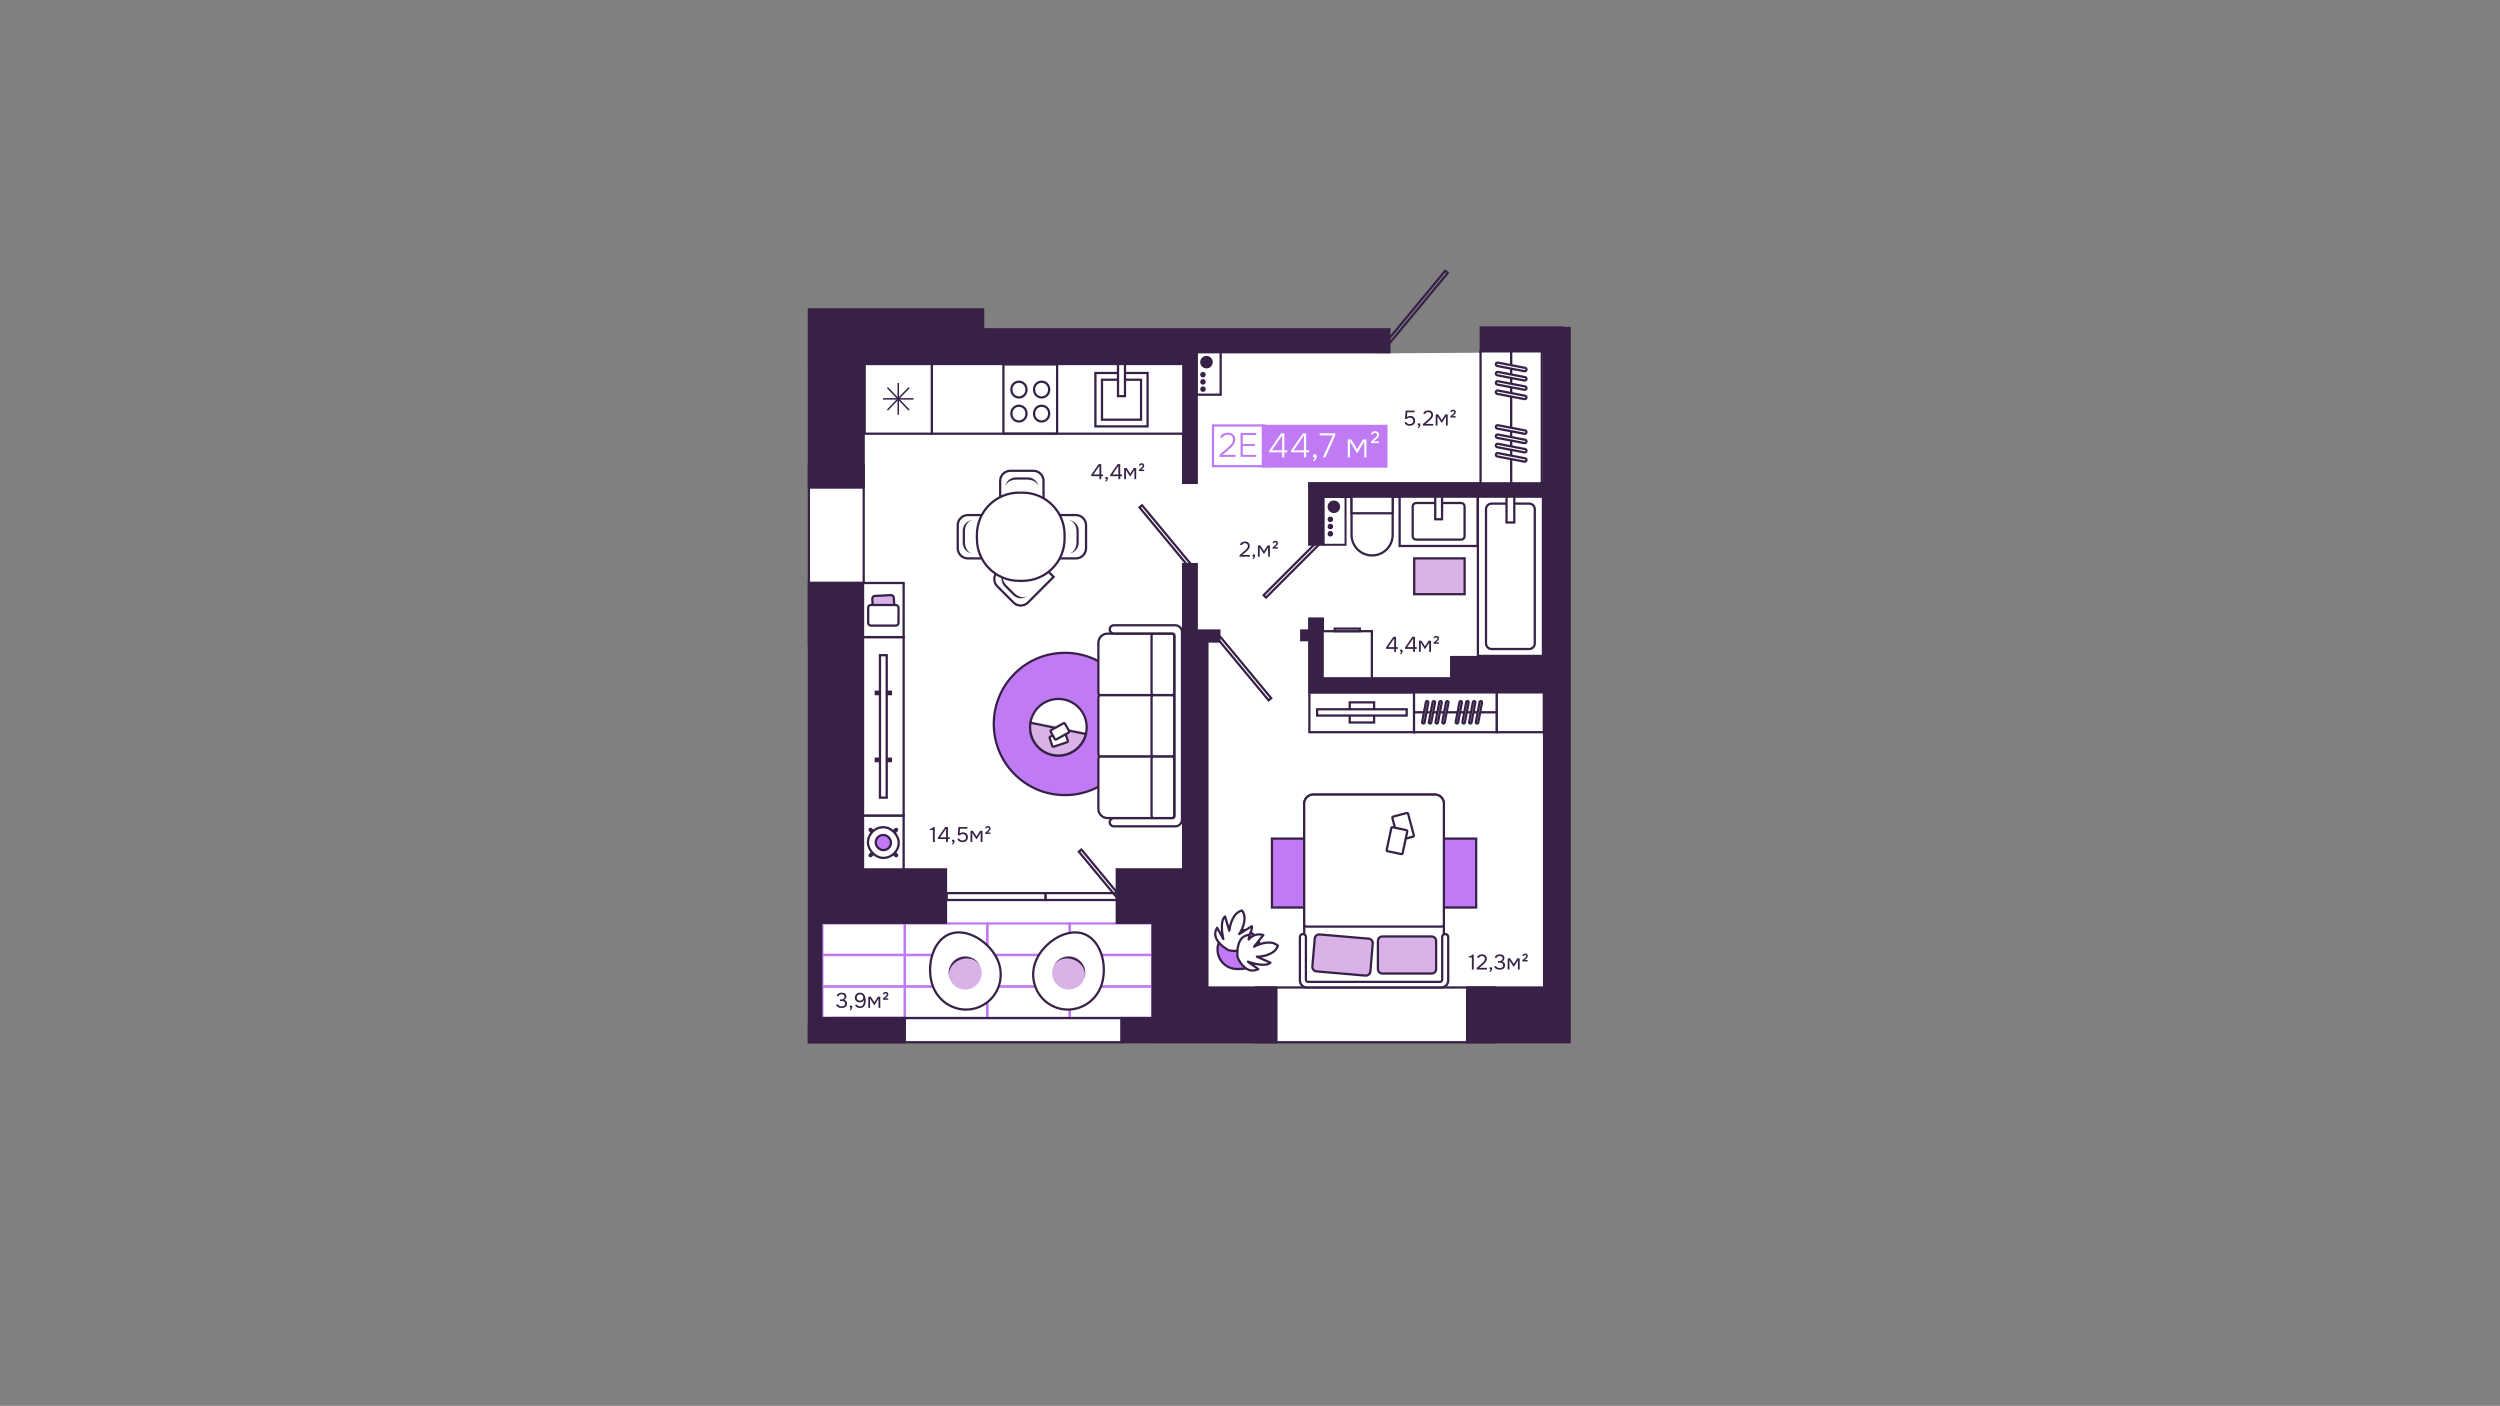 <svg width="3841" height="2160" viewBox="0 0 3841 2160" fill="none" xmlns="http://www.w3.org/2000/svg">
<rect x="0" y="0" width="3841" height="2160" fill="#808080" stroke="none"/>
<g clip-path="url(#clip0_69_1962)">
<path d="M2133.4 542.83L2274.1 541.914L2279.2 539.074L2372.4 539.987L2374.45 1599.9H2258.82H1961.51H1774.54H1738.78H1388.16H1254.94L1252.45 1409.96V1404.17L1244.06 901.742V749.633V552.454L1806.69 538.818L2133.4 542.83Z" fill="white"/>
<rect x="1516.87" y="1515.73" width="48.325" height="126.683" transform="rotate(90 1516.87 1515.73)" stroke="#BF7AF4" stroke-width="3.466"/>
<rect x="1516.87" y="1467.29" width="48.325" height="126.683" transform="rotate(90 1516.87 1467.29)" stroke="#BF7AF4" stroke-width="3.466"/>
<rect x="1516.87" y="1418.84" width="48.325" height="126.683" transform="rotate(90 1516.87 1418.84)" stroke="#BF7AF4" stroke-width="3.466"/>
<rect x="1770.23" y="1515.73" width="48.325" height="126.683" transform="rotate(90 1770.23 1515.73)" stroke="#BF7AF4" stroke-width="3.466"/>
<rect x="1770.23" y="1467.29" width="48.325" height="126.683" transform="rotate(90 1770.23 1467.29)" stroke="#BF7AF4" stroke-width="3.466"/>
<rect x="1770.23" y="1418.84" width="48.325" height="126.683" transform="rotate(90 1770.23 1418.84)" stroke="#BF7AF4" stroke-width="3.466"/>
<rect x="1390.18" y="1515.73" width="48.325" height="126.683" transform="rotate(90 1390.18 1515.73)" stroke="#BF7AF4" stroke-width="3.466"/>
<rect x="1390.18" y="1467.29" width="48.325" height="126.683" transform="rotate(90 1390.18 1467.29)" stroke="#BF7AF4" stroke-width="3.466"/>
<rect x="1390.18" y="1418.84" width="48.325" height="126.683" transform="rotate(90 1390.18 1418.84)" stroke="#BF7AF4" stroke-width="3.466"/>
<rect x="1643.55" y="1515.73" width="48.325" height="126.683" transform="rotate(90 1643.55 1515.73)" stroke="#BF7AF4" stroke-width="3.466"/>
<rect x="1643.55" y="1467.29" width="48.325" height="126.683" transform="rotate(90 1643.55 1467.29)" stroke="#BF7AF4" stroke-width="3.466"/>
<rect x="1643.55" y="1418.84" width="48.325" height="126.683" transform="rotate(90 1643.55 1418.84)" stroke="#BF7AF4" stroke-width="3.466"/>
<rect x="1606.54" y="1382.75" width="152.051" height="10.582" transform="rotate(180 1606.54 1382.75)" fill="white" stroke="#372147" stroke-width="3.466"/>
<rect x="1.733" y="-1.733" width="113.315" height="10.582" transform="matrix(1 0 0 -1 1604.82 1381.02)" fill="white" stroke="#372147" stroke-width="3.466"/>
<rect x="1929.42" y="1517.17" width="368.2" height="84.2" stroke="#372147" stroke-width="3.466"/>
<path d="M1280.03 1570.47V1564.12H1722.85V1601.37H1242.79V1572.2H1278.29H1280.03V1570.47Z" stroke="#372147" stroke-width="3.466"/>
<rect x="1242.79" y="714.923" width="84.2" height="275.549" stroke="#372147" stroke-width="3.466"/>
<path fill-rule="evenodd" clip-rule="evenodd" d="M1241 473.574H1512.21V504.177H1815.95H1824.74H1834.12H1840.41H2136.45V542.928H1840.41V743.669H1815.95V560.637H1512.21V561.199H1328.72V750.83H1241.06V561.199H1241V473.574ZM2273.27 501.42H2402.37V502.169H2413.38V1603.09H2411.33V1603.1H2252.31V1515.44H2370.55V1064.82H2230.64H2227.84H2009.73V1050.55V1040.36V985.288H1997.47V966.961H2009.73V948.62H2034.2V1040.36H2227.84V1007.74H2370.55V765.127H2034.2V838.487H2009.73V740.662H2021.96H2034.2H2370.55V542.927H2273.27V501.42ZM1241.06 893.681H1328.72V1333.94H1455.16V1419.58H1295.93V1419.58H1263.49V1562.28H1391.92V1603.05L1263.49 1603.05H1241.06V1419.58H1241.06V893.681ZM1742.8 1562.28H1722.22V1603.06L1742.8 1603.06H1769.13V1603.1L1813.98 1603.1H1962.8V1515.44H1856.78V1419.58H1856.79V1384.94V1333.94V987.348H1875.14V966.961H1840.41V864.94H1815.95V1333.94H1714.06V1419.58H1769.13V1562.28H1742.8V1562.28Z" fill="#372147"/>
<path d="M2076.52 821.775L2076.52 763.13L2139.69 763.13L2139.69 821.775C2139.69 839.221 2125.53 853.363 2108.09 853.363C2090.65 853.363 2076.52 839.221 2076.52 821.775Z" fill="white" stroke="#372147" stroke-width="3.47"/>
<path d="M2139.69 788.602L2076.52 788.602L2076.52 763.084L2139.69 763.084L2139.69 788.602Z" fill="white" stroke="#372147" stroke-width="3.47"/>
<path d="M2270.33 838.85L2270.33 763.084L2150.37 763.084L2150.37 838.85L2270.33 838.85Z" fill="white" stroke="#372147" stroke-width="3.478"/>
<path d="M2250.18 823.866L2250.18 778.059C2250.18 775.178 2247.84 772.842 2244.96 772.842L2175.7 772.842C2172.82 772.842 2170.48 775.178 2170.48 778.059L2170.48 823.866C2170.48 826.748 2172.82 829.084 2175.7 829.084L2244.96 829.084C2247.84 829.084 2250.18 826.748 2250.18 823.866Z" fill="white" stroke="#372147" stroke-width="3.478"/>
<path d="M2215.58 797.784L2215.58 763.084L2205.1 763.084L2205.1 797.784L2215.58 797.784Z" fill="white" stroke="#372147" stroke-width="3.478"/>
<path d="M2032.14 1042.13L2032.14 969.765L2107.75 969.765L2107.75 1042.13L2032.14 1042.13Z" fill="white" stroke="#372147" stroke-width="3.478"/>
<path d="M2050.64 969.765L2089.25 969.765L2089.25 965.771L2050.64 965.771L2050.64 969.765Z" fill="white" stroke="#372147" stroke-width="3.47"/>
<path d="M2370.55 1007.73L2370.55 763.084L2270.65 763.084L2270.65 1007.73L2370.55 1007.73Z" fill="white" stroke="#372147" stroke-width="3.478"/>
<path d="M2358.05 988.529L2358.05 782.326C2358.05 777.584 2354.21 773.739 2349.48 773.739L2291.68 773.739C2286.94 773.739 2283.11 777.584 2283.11 782.326L2283.11 988.529C2283.11 993.271 2286.94 997.116 2291.68 997.116L2349.48 997.116C2354.21 997.116 2358.05 993.271 2358.05 988.529Z" fill="white" stroke="#372147" stroke-width="3.478"/>
<path d="M2326.56 802.743L2326.56 763.084L2314.62 763.084L2314.62 802.743L2326.56 802.743Z" fill="white" stroke="#372147" stroke-width="3.478"/>
<rect x="2033.65" y="762.575" width="33.639" height="74.414" stroke="#372147" stroke-width="3.058"/>
<circle cx="2049.35" cy="778.609" r="8.613" fill="#372147" stroke="#372147" stroke-width="2.039"/>
<circle cx="2043.96" cy="797.873" r="3.226" fill="#372147" stroke="#372147" stroke-width="2.039"/>
<circle cx="2043.96" cy="808.99" r="3.226" fill="#372147" stroke="#372147" stroke-width="2.039"/>
<circle cx="2043.96" cy="820.103" r="3.226" fill="#372147" stroke="#372147" stroke-width="2.039"/>
<rect x="1838.13" y="540.555" width="37.309" height="65.852" stroke="#372147" stroke-width="3.466"/>
<circle cx="1853.63" cy="556.385" r="8.613" fill="#372147" stroke="#372147" stroke-width="2.039"/>
<circle cx="1848.24" cy="575.65" r="3.226" fill="#372147" stroke="#372147" stroke-width="2.039"/>
<circle cx="1848.24" cy="586.765" r="3.226" fill="#372147" stroke="#372147" stroke-width="2.039"/>
<circle cx="1848.24" cy="597.878" r="3.226" fill="#372147" stroke="#372147" stroke-width="2.039"/>
<path d="M2250.26 912.932L2250.26 857.886L2172.79 857.886L2172.79 912.932L2250.26 912.932Z" fill="#D9B2E7" stroke="#372147" stroke-width="3.478"/>
<path d="M1945.11 918.082L2025.84 837.352L2022.2 833.709L1941.47 914.439L1945.11 918.082Z" stroke="#372147" stroke-width="3.466"/>
<path d="M1754.68 776.294L1832.75 870.473L1828.78 873.76L1750.72 779.581L1754.68 776.294Z" stroke="#372147" stroke-width="3.466"/>
<path d="M2135.92 526.108L2224.39 419.372L2220.42 416.085L2131.95 522.821L2135.92 526.108Z" stroke="#372147" stroke-width="3.466"/>
<path d="M1875.01 978.522L1953.07 1072.7L1949.1 1075.99L1871.04 981.81L1875.01 978.522Z" stroke="#372147" stroke-width="3.466"/>
<path d="M1661.48 1305.23L1720.33 1376.23L1716.36 1379.52L1657.51 1308.52L1661.48 1305.23Z" stroke="#372147" stroke-width="3.466"/>
<path d="M1431.65 666.32L1431.65 559.229L1818.04 559.229L1818.04 666.32L1431.65 666.32Z" fill="white" stroke="#372147" stroke-width="3.478"/>
<path d="M1431.65 666.32L1328.51 666.32L1328.51 559.305L1431.65 559.305L1431.65 666.32Z" fill="white" stroke="#372147" stroke-width="3.478"/>
<path d="M1380.08 637.224V612.813M1380.08 612.813V588.402M1380.08 612.813H1403.59L1356.57 612.813" stroke="#372147" stroke-width="2.313"/>
<path d="M1363.44 630.061L1380.07 612.8M1380.07 612.8L1396.69 595.536M1380.07 612.8L1396.69 630.061L1363.44 595.536" stroke="#372147" stroke-width="2.313"/>
<path d="M1541.66 559.925L1624.16 559.925L1624.16 665.998L1541.66 665.998L1541.66 559.925Z" fill="white" stroke="#372147" stroke-width="3.478"/>
<path d="M1611.89 598.004L1611.89 599.08C1611.89 605.461 1606.72 610.634 1600.34 610.634C1593.95 610.634 1588.78 605.461 1588.78 599.08L1588.78 598.004C1588.78 591.624 1593.95 586.451 1600.34 586.451C1606.72 586.451 1611.89 591.624 1611.89 598.004Z" fill="white" stroke="#372147" stroke-width="3.478"/>
<path d="M1611.89 634.929L1611.89 636.005C1611.89 642.386 1606.72 647.559 1600.34 647.559C1593.95 647.559 1588.78 642.386 1588.78 636.005L1588.78 634.929C1588.78 628.548 1593.95 623.376 1600.34 623.376C1606.72 623.376 1611.89 628.548 1611.89 634.929Z" fill="white" stroke="#372147" stroke-width="3.478"/>
<path d="M1577.04 598.004L1577.04 599.08C1577.04 605.461 1571.87 610.634 1565.49 610.634C1559.11 610.634 1553.94 605.461 1553.94 599.08L1553.94 598.004C1553.94 591.624 1559.11 586.451 1565.49 586.451C1571.87 586.451 1577.04 591.624 1577.04 598.004Z" fill="white" stroke="#372147" stroke-width="3.478"/>
<path d="M1577.04 634.929L1577.04 636.005C1577.04 642.386 1571.87 647.559 1565.49 647.559C1559.11 647.559 1553.94 642.386 1553.94 636.005L1553.94 634.929C1553.94 628.548 1559.11 623.376 1565.49 623.376C1571.87 623.376 1577.04 628.548 1577.04 634.929Z" fill="white" stroke="#372147" stroke-width="3.478"/>
<path d="M1690.89 1517.2C1679.32 1545.09 1647.72 1558.44 1620.33 1547.08C1592.94 1535.72 1580.05 1503.93 1591.62 1476.04C1597.42 1462.05 1609.39 1448.99 1623.39 1440.89C1637.4 1432.79 1653.16 1429.79 1666.64 1435.38C1680.12 1440.97 1689.14 1454.24 1693.31 1469.88C1697.47 1485.52 1696.69 1503.21 1690.89 1517.2Z" fill="white" stroke="#372147" stroke-width="3.466"/>
<mask id="path-56-inside-1_69_1962" fill="white">
<path d="M1618.49 1485.21C1623.86 1472.25 1638.72 1466.1 1651.68 1471.47V1471.47C1664.63 1476.85 1670.78 1491.71 1665.41 1504.66V1504.66C1660.04 1517.62 1645.18 1523.77 1632.22 1518.4V1518.4C1619.26 1513.02 1613.11 1498.16 1618.49 1485.21V1485.21Z"/>
</mask>
<path d="M1618.49 1485.21C1623.86 1472.25 1638.72 1466.1 1651.68 1471.47V1471.47C1664.63 1476.85 1670.78 1491.71 1665.41 1504.66V1504.66C1660.04 1517.62 1645.18 1523.77 1632.22 1518.4V1518.4C1619.26 1513.02 1613.11 1498.16 1618.49 1485.21V1485.21Z" fill="#D9B2E7"/>
<path d="M1619.81 1482.01C1625.19 1469.05 1640.05 1462.9 1653 1468.27C1665.96 1473.64 1672.11 1488.5 1666.74 1501.46L1665.41 1504.66C1670.05 1493.47 1663.31 1480.05 1650.35 1474.68C1637.39 1469.3 1623.13 1474.02 1618.49 1485.21L1619.81 1482.01ZM1655.68 1528.13L1608.76 1508.67L1655.68 1528.13ZM1608.76 1508.67L1628.22 1461.75L1608.76 1508.67ZM1675.14 1481.2L1655.68 1528.13L1675.14 1481.2Z" fill="#372147" mask="url(#path-56-inside-1_69_1962)"/>
<path d="M1434 1517.2C1445.56 1545.09 1477.17 1558.44 1504.56 1547.08C1531.95 1535.72 1544.83 1503.93 1533.27 1476.04C1527.47 1462.05 1515.5 1448.99 1501.5 1440.89C1487.48 1432.79 1471.72 1429.79 1458.24 1435.38C1444.76 1440.97 1435.75 1454.24 1431.58 1469.88C1427.42 1485.52 1428.2 1503.21 1434 1517.2Z" fill="white" stroke="#372147" stroke-width="3.466"/>
<mask id="path-59-inside-2_69_1962" fill="white">
<path d="M1506.4 1485.21C1501.03 1472.25 1486.17 1466.1 1473.21 1471.47V1471.47C1460.25 1476.85 1454.1 1491.71 1459.47 1504.66V1504.66C1464.85 1517.62 1479.71 1523.77 1492.66 1518.4V1518.4C1505.62 1513.02 1511.77 1498.16 1506.4 1485.21V1485.21Z"/>
</mask>
<path d="M1506.4 1485.21C1501.03 1472.25 1486.17 1466.1 1473.21 1471.47V1471.47C1460.25 1476.85 1454.1 1491.71 1459.47 1504.66V1504.66C1464.85 1517.62 1479.71 1523.77 1492.66 1518.4V1518.4C1505.62 1513.02 1511.77 1498.16 1506.4 1485.21V1485.21Z" fill="#D9B2E7"/>
<path d="M1505.07 1482.01C1499.7 1469.05 1484.84 1462.9 1471.88 1468.27C1458.92 1473.64 1452.77 1488.5 1458.15 1501.46L1459.47 1504.66C1454.84 1493.47 1461.58 1480.05 1474.54 1474.68C1487.49 1469.3 1501.76 1474.02 1506.4 1485.21L1505.07 1482.01ZM1469.2 1528.13L1516.13 1508.67L1469.2 1528.13ZM1516.13 1508.67L1496.67 1461.75L1516.13 1508.67ZM1449.75 1481.2L1469.2 1528.13L1449.75 1481.2Z" fill="#372147" mask="url(#path-59-inside-2_69_1962)"/>
<path d="M1526.91 1115.96C1524.88 1055.61 1572.17 1005.05 1632.51 1003.03C1692.86 1001.01 1743.42 1048.29 1745.44 1108.64C1747.46 1168.98 1700.18 1219.54 1639.83 1221.56C1579.49 1223.59 1528.93 1176.3 1526.91 1115.96Z" fill="#BF7AF4" stroke="#372147" stroke-width="3.478"/>
<path d="M1633.87 1160.11C1610.25 1164.41 1587.62 1148.74 1583.32 1125.12C1579.02 1101.5 1594.69 1078.87 1618.31 1074.57C1641.93 1070.27 1664.57 1085.94 1668.87 1109.56C1673.16 1133.18 1657.5 1155.82 1633.87 1160.11Z" fill="white" stroke="#372147" stroke-width="3.478"/>
<mask id="mask0_69_1962" style="mask-type:luminance" maskUnits="userSpaceOnUse" x="1580" y="1108" width="91" height="55">
<path d="M1581.78 1108.33C1579.39 1120.08 1581.77 1132.3 1588.39 1142.3C1595.01 1152.3 1605.33 1159.26 1617.08 1161.65C1628.83 1164.04 1641.05 1161.66 1651.05 1155.04C1661.04 1148.42 1668 1138.1 1670.39 1126.35L1626.09 1117.34L1581.78 1108.33Z" fill="white"/>
</mask>
<g mask="url(#mask0_69_1962)">
<path d="M1581.78 1108.33C1579.39 1120.08 1581.77 1132.3 1588.39 1142.3C1595.01 1152.3 1605.33 1159.26 1617.08 1161.65C1628.83 1164.04 1641.05 1161.66 1651.05 1155.04C1661.04 1148.42 1668 1138.1 1670.39 1126.35L1626.09 1117.34L1581.78 1108.33Z" fill="#D9B2E7" stroke="#372147" stroke-width="6.956"/>
</g>
<path d="M1613.77 1131.64L1634.3 1124.8C1635.21 1124.5 1636.2 1124.99 1636.5 1125.9L1640.58 1138.13C1640.88 1139.04 1640.39 1140.02 1639.48 1140.33L1618.94 1147.17C1618.03 1147.47 1617.05 1146.98 1616.74 1146.07L1612.67 1133.84C1612.37 1132.93 1612.86 1131.95 1613.77 1131.64Z" fill="white" stroke="#372147" stroke-width="3.478"/>
<path d="M1614.99 1121.68L1633.95 1111.24C1634.79 1110.78 1635.85 1111.09 1636.31 1111.93L1642.53 1123.22C1642.99 1124.06 1642.68 1125.12 1641.84 1125.58L1622.88 1136.02C1622.04 1136.48 1620.98 1136.18 1620.52 1135.34L1614.3 1124.05C1613.84 1123.2 1614.15 1122.15 1614.99 1121.68Z" fill="white" stroke="#372147" stroke-width="3.478"/>
<path d="M1780.69 1067.95L1691.05 1067.95C1689.13 1067.95 1687.57 1069.51 1687.57 1071.43L1687.57 1158.9C1687.57 1160.82 1689.13 1162.37 1691.05 1162.37L1780.69 1162.37C1782.61 1162.37 1784.17 1160.82 1784.17 1158.9L1784.17 1071.43C1784.17 1069.51 1782.61 1067.95 1780.69 1067.95Z" fill="white" stroke="#372147" stroke-width="3.478"/>
<path d="M1687.57 987.437C1687.57 979.755 1693.79 973.526 1701.47 973.526L1780.69 973.526C1782.61 973.526 1784.16 975.083 1784.16 977.003L1784.16 1064.47C1784.16 1066.39 1782.61 1067.95 1780.69 1067.95L1691.04 1067.95C1689.12 1067.95 1687.57 1066.39 1687.57 1064.47L1687.57 987.437Z" fill="white" stroke="#372147" stroke-width="3.478"/>
<path d="M1687.57 1165.88C1687.57 1163.96 1689.12 1162.41 1691.04 1162.41L1780.69 1162.41C1782.61 1162.41 1784.16 1163.96 1784.16 1165.88L1784.16 1253.35C1784.16 1255.27 1782.61 1256.83 1780.69 1256.83L1701.47 1256.83C1693.79 1256.83 1687.57 1250.6 1687.57 1242.92L1687.57 1165.88Z" fill="white" stroke="#372147" stroke-width="3.478"/>
<path d="M1800.55 1067.95L1772.72 1067.95C1770.8 1067.95 1769.24 1069.51 1769.24 1071.43L1769.24 1158.9C1769.24 1160.82 1770.8 1162.38 1772.72 1162.38L1800.55 1162.38C1802.47 1162.38 1804.03 1160.82 1804.03 1158.9L1804.03 1071.43C1804.03 1069.51 1802.47 1067.95 1800.55 1067.95Z" fill="white" stroke="#372147" stroke-width="3.478"/>
<path d="M1800.55 1162.41L1772.72 1162.41C1770.8 1162.41 1769.24 1163.96 1769.24 1165.89L1769.24 1253.35C1769.24 1255.27 1770.8 1256.83 1772.72 1256.83L1800.55 1256.83C1802.47 1256.83 1804.03 1255.27 1804.03 1253.35L1804.03 1165.89C1804.03 1163.96 1802.47 1162.41 1800.55 1162.41Z" fill="white" stroke="#372147" stroke-width="3.478"/>
<path d="M1800.55 973.526L1772.72 973.526C1770.8 973.526 1769.24 975.084 1769.24 977.005L1769.24 1064.47C1769.24 1066.39 1770.8 1067.95 1772.72 1067.95L1800.55 1067.95C1802.47 1067.95 1804.03 1066.39 1804.03 1064.47L1804.03 977.005C1804.03 975.084 1802.47 973.526 1800.55 973.526Z" fill="white" stroke="#372147" stroke-width="3.478"/>
<path fill-rule="evenodd" clip-rule="evenodd" d="M1815.97 971.115C1815.97 965.353 1811.3 960.681 1805.54 960.681L1711.21 960.681C1707.76 960.681 1704.94 963.486 1704.94 966.949C1704.94 970.409 1707.76 973.215 1711.21 973.215L1801.14 973.215C1803.06 973.215 1804.61 974.774 1804.61 976.694L1804.61 1253.6C1804.61 1255.52 1803.06 1257.08 1801.14 1257.08L1711.21 1257.08C1707.76 1257.08 1704.94 1259.89 1704.94 1263.34C1704.94 1266.8 1707.76 1269.61 1711.21 1269.61L1805.54 1269.61C1811.3 1269.61 1815.97 1264.93 1815.97 1259.17L1815.97 971.115Z" fill="white"/>
<path d="M1711.21 962.42L1805.54 962.42L1805.54 958.941L1711.21 958.941L1711.21 962.42ZM1711.21 974.955L1801.14 974.955L1801.14 971.476L1711.21 971.476L1711.21 974.955ZM1801.14 974.955C1802.11 974.955 1802.88 975.734 1802.88 976.694L1806.37 976.694C1806.37 973.812 1804.03 971.476 1801.14 971.476L1801.14 974.955ZM1802.88 976.694L1802.88 1253.6L1806.37 1253.6L1806.37 976.694L1802.88 976.694ZM1802.88 1253.6C1802.88 1254.56 1802.11 1255.34 1801.14 1255.34L1801.14 1258.82C1804.03 1258.82 1806.37 1256.49 1806.37 1253.6L1802.88 1253.6ZM1801.14 1255.34L1711.21 1255.34L1711.21 1258.82L1801.14 1258.82L1801.14 1255.34ZM1805.54 1267.87L1711.21 1267.87L1711.21 1271.34L1805.54 1271.34L1805.54 1267.87ZM1814.23 971.115L1814.23 1259.17L1817.73 1259.17L1817.73 971.115L1814.23 971.115ZM1805.54 1271.34C1812.27 1271.34 1817.73 1265.89 1817.73 1259.17L1814.23 1259.17C1814.23 1263.97 1810.35 1267.87 1805.54 1267.87L1805.54 1271.34ZM1703.21 1263.34C1703.21 1267.76 1706.79 1271.34 1711.21 1271.34L1711.21 1267.87C1708.71 1267.87 1706.7 1265.84 1706.7 1263.34L1703.21 1263.34ZM1711.21 1255.34C1706.79 1255.34 1703.21 1258.93 1703.21 1263.34L1706.7 1263.34C1706.7 1260.85 1708.71 1258.82 1711.21 1258.82L1711.21 1255.34ZM1703.21 966.949C1703.21 971.37 1706.79 974.955 1711.21 974.955L1711.21 971.476C1708.71 971.476 1706.7 969.45 1706.7 966.949L1703.21 966.949ZM1805.54 962.42C1810.35 962.42 1814.23 966.313 1814.23 971.115L1817.73 971.115C1817.73 964.391 1812.27 958.941 1805.54 958.941L1805.54 962.42ZM1711.21 958.941C1706.79 958.941 1703.21 962.527 1703.21 966.949L1706.7 966.949C1706.7 964.447 1708.71 962.42 1711.21 962.42L1711.21 958.941Z" fill="#372147"/>
<path d="M1901.62 1488.84C1885.02 1489.36 1871.15 1476.33 1870.63 1459.73C1870.11 1443.13 1883.14 1429.26 1899.74 1428.74L1905.5 1428.56C1922.1 1428.04 1935.98 1441.07 1936.49 1457.67C1937.01 1474.27 1923.98 1488.14 1907.38 1488.66L1901.62 1488.84Z" fill="#BF7AF4" stroke="#372147" stroke-width="3.478"/>
<path d="M1922.84 1444.01C1920.3 1462.34 1897.61 1462.28 1887.56 1459.92C1878.49 1455.06 1859.81 1440.86 1870.03 1425.43L1879.49 1442.68C1877.34 1433.55 1874.85 1413.85 1882.13 1408.09L1888.71 1429.94C1889.75 1421.17 1894.36 1401.94 1908.33 1398.97C1916.87 1410.45 1908.91 1427.85 1903.87 1435.11L1923.28 1423.08C1924.93 1432.21 1913.89 1444.4 1906.22 1449.81L1922.84 1444.01Z" fill="white" stroke="#372147" stroke-width="3.478" stroke-linejoin="round"/>
<path d="M1933.26 1488.97C1916.72 1497.27 1905.09 1480.12 1901.35 1470.51C1900.21 1460.26 1901.33 1436.82 1919.83 1436.52L1918.4 1443.48C1924.71 1436.53 1932.12 1433.92 1940.98 1436.65L1926.71 1454.47C1934.52 1450.34 1952.96 1443.24 1963.35 1453.1C1958.72 1466.63 1939.88 1469.93 1931.04 1469.88L1951.94 1479.06C1945.34 1485.59 1926.08 1480.74 1917.26 1477.5L1933.26 1488.97Z" fill="white" stroke="#372147" stroke-width="3.478" stroke-linejoin="round"/>
<rect x="1325.97" y="978.839" width="62.385" height="274.467" fill="white" stroke="#372147" stroke-width="3.521"/>
<rect x="1325.97" y="895.71" width="62.385" height="83.131" fill="white" stroke="#372147" stroke-width="3.521"/>
<rect width="33.127" height="24.462" rx="4.142" transform="matrix(0.999 -0.051 0.051 0.999 1340 915.809)" fill="#D9B2E7" stroke="#372147" stroke-width="3.521"/>
<rect x="1333.85" y="929.555" width="46.629" height="31.601" rx="4.142" fill="white" stroke="#372147" stroke-width="3.521"/>
<rect x="1325.97" y="1253.31" width="62.385" height="82.395" fill="white" stroke="#372147" stroke-width="3.521"/>
<rect x="1343.81" y="1061.01" width="26.713" height="7.202" fill="#372147"/>
<rect x="1343.81" y="1163.93" width="26.713" height="7.202" fill="#372147"/>
<rect x="1351.99" y="1006.66" width="10.347" height="218.827" fill="white" stroke="#372147" stroke-width="3.521"/>
<rect width="61.999" height="6.337" rx="3.169" transform="matrix(0.709 -0.705 0.709 0.705 1332.95 1314.14)" fill="#372147"/>
<rect width="61.999" height="6.337" rx="3.169" transform="matrix(0.709 0.705 -0.709 0.705 1337.44 1270.4)" fill="#372147"/>
<rect x="1333.52" y="1270.97" width="47.289" height="47.067" rx="23.534" fill="white" stroke="#372147" stroke-width="3.521"/>
<rect x="1345.43" y="1282.82" width="23.474" height="23.364" rx="11.682" fill="#BF7AF4" stroke="#372147" stroke-width="3.521"/>
<path d="M1682.99 655.119L1682.99 573.058L1763.13 573.058L1763.13 655.119L1682.99 655.119Z" fill="white" stroke="#372147" stroke-width="3.478"/>
<path d="M1693.09 644.817V583.4L1753.08 583.4V644.817L1693.09 644.817Z" fill="white" stroke="#372147" stroke-width="3.478"/>
<path d="M1717.72 608.644V559.304H1728.41V608.644H1717.72Z" fill="white" stroke="#372147" stroke-width="3.478"/>
<path d="M1954.21 1394.28L1954.21 1288.43L2267.98 1288.43L2267.98 1394.28L1954.21 1394.28Z" fill="#BF7AF4" stroke="#372147" stroke-width="3.478"/>
<path d="M2017.72 1220.78C2010.04 1220.78 2003.79 1227.01 2003.79 1234.7L2003.79 1508.57C2003.79 1510.49 2005.37 1512.05 2007.29 1512.05L2214.91 1512.05C2216.83 1512.05 2218.38 1510.49 2218.38 1508.57L2218.38 1234.69C2218.38 1227.01 2212.16 1220.78 2204.48 1220.78L2017.72 1220.78Z" fill="white" stroke="#372147" stroke-width="3.478"/>
<path d="M2017.72 1220.78C2010.04 1220.78 2003.79 1227.01 2003.79 1234.7L2003.79 1420.15C2003.79 1422.07 2005.37 1423.62 2007.29 1423.62L2214.91 1423.62C2216.83 1423.62 2218.38 1422.07 2218.38 1420.15L2218.38 1234.69C2218.38 1227.01 2212.16 1220.78 2204.48 1220.78L2017.72 1220.78Z" fill="white" stroke="#372147" stroke-width="3.478"/>
<path d="M2117.02 1488.8L2117.02 1445.75C2117.02 1441.9 2120.13 1438.79 2123.97 1438.79L2199.51 1438.79C2203.35 1438.79 2206.47 1441.9 2206.47 1445.75L2206.47 1488.8C2206.47 1492.64 2203.35 1495.76 2199.51 1495.76L2123.97 1495.76C2120.13 1495.76 2117.02 1492.64 2117.02 1488.8Z" fill="#D9B2E7" stroke="#372147" stroke-width="3.478"/>
<path d="M2016.31 1484.93L2019.99 1442.03C2020.32 1438.2 2023.69 1435.37 2027.52 1435.7L2102.78 1442.15C2106.61 1442.48 2109.44 1445.85 2109.12 1449.68L2105.43 1492.58C2105.11 1496.4 2101.74 1499.24 2097.91 1498.91L2022.65 1492.46C2018.82 1492.13 2015.98 1488.76 2016.31 1484.93Z" fill="#D9B2E7" stroke="#372147" stroke-width="3.478"/>
<path fill-rule="evenodd" clip-rule="evenodd" d="M2007.61 1517C2001.83 1517 1997.16 1512.33 1997.16 1506.56L1997.16 1439.72C1997.16 1437.17 1999.24 1435.1 2001.78 1435.1C2004.33 1435.1 2006.41 1437.17 2006.41 1439.72L2006.41 1505.11C2006.41 1507.03 2007.96 1508.59 2009.88 1508.59L2212.32 1508.59C2214.24 1508.59 2215.79 1507.03 2215.79 1505.11L2215.79 1439.72C2215.79 1437.17 2217.87 1435.1 2220.41 1435.1C2222.96 1435.1 2225.04 1437.17 2225.04 1439.72L2225.04 1506.56C2225.04 1512.33 2220.37 1517 2214.61 1517L2007.61 1517Z" fill="white"/>
<path d="M1998.91 1439.72L1998.91 1506.56L1995.42 1506.56L1995.42 1439.72L1998.91 1439.72ZM2008.14 1439.72L2008.14 1505.11L2004.67 1505.11L2004.67 1439.72L2008.14 1439.72ZM2008.14 1505.11C2008.14 1506.07 2008.93 1506.85 2009.88 1506.85L2009.88 1510.33C2007.01 1510.33 2004.67 1507.99 2004.67 1505.11L2008.14 1505.11ZM2009.88 1506.85L2212.32 1506.85L2212.32 1510.33L2009.88 1510.33L2009.88 1506.85ZM2212.32 1506.85C2213.27 1506.85 2214.05 1506.07 2214.05 1505.11L2217.52 1505.11C2217.52 1507.99 2215.18 1510.33 2212.32 1510.33L2212.32 1506.85ZM2214.05 1505.11L2214.05 1439.72L2217.52 1439.72L2217.52 1505.11L2214.05 1505.11ZM2223.3 1506.56L2223.3 1439.72L2226.77 1439.72L2226.77 1506.56L2223.3 1506.56ZM2007.61 1515.26L2214.61 1515.26L2214.61 1518.74L2007.61 1518.74L2007.61 1515.26ZM2226.77 1506.56C2226.77 1513.29 2221.31 1518.74 2214.61 1518.74L2214.61 1515.26C2219.39 1515.26 2223.3 1511.37 2223.3 1506.56L2226.77 1506.56ZM2220.41 1433.36C2223.93 1433.36 2226.77 1436.21 2226.77 1439.72L2223.3 1439.72C2223.3 1438.13 2222.01 1436.84 2220.41 1436.84L2220.41 1433.36ZM2214.05 1439.72C2214.05 1436.21 2216.9 1433.36 2220.41 1433.36L2220.41 1436.84C2218.82 1436.84 2217.52 1438.13 2217.52 1439.72L2214.05 1439.72ZM2001.78 1433.36C2005.3 1433.36 2008.14 1436.21 2008.14 1439.72L2004.67 1439.72C2004.67 1438.13 2003.38 1436.84 2001.78 1436.84L2001.78 1433.36ZM1998.91 1506.56C1998.91 1511.37 2002.8 1515.26 2007.61 1515.26L2007.61 1518.74C2000.88 1518.74 1995.42 1513.29 1995.42 1506.56L1998.91 1506.56ZM1995.42 1439.72C1995.42 1436.21 1998.27 1433.36 2001.78 1433.36L2001.78 1436.84C2000.19 1436.84 1998.91 1438.13 1998.91 1439.72L1995.42 1439.72Z" fill="#372147"/>
<path d="M2163.4 1250.31L2172.24 1283.28C2172.49 1284.2 2171.93 1285.16 2171.01 1285.41L2150.19 1290.98C2149.26 1291.23 2148.31 1290.68 2148.06 1289.75L2139.23 1256.79C2138.98 1255.86 2139.53 1254.91 2140.46 1254.66L2161.27 1249.08C2162.2 1248.83 2163.15 1249.38 2163.4 1250.31Z" fill="white" stroke="#372147" stroke-width="3.478"/>
<path d="M2162.11 1277.52L2154.99 1310.9C2154.78 1311.84 2153.86 1312.44 2152.92 1312.24L2131.84 1307.74C2130.9 1307.54 2130.31 1306.62 2130.51 1305.68L2137.63 1272.3C2137.83 1271.36 2138.75 1270.76 2139.69 1270.96L2160.77 1275.46C2161.71 1275.66 2162.31 1276.58 2162.11 1277.52Z" fill="white" stroke="#372147" stroke-width="3.478"/>
<path d="M2368.8 539.842L2274.73 539.842L2274.73 742.562L2368.8 742.562L2368.8 539.842Z" fill="white" stroke="#372147" stroke-width="3.478"/>
<path d="M2321.8 540.301L2321.7 540.301L2321.7 713.83L2321.8 742.132L2321.8 540.301Z" fill="white" stroke="#372147" stroke-width="3.478"/>
<path d="M2343.18 565.168L2301.36 557.132C2299.92 556.855 2298.53 557.784 2298.25 559.207C2297.97 560.63 2298.91 562.007 2300.35 562.284L2342.17 570.321C2343.6 570.597 2345 569.668 2345.28 568.245C2345.56 566.822 2344.62 565.445 2343.18 565.168Z" fill="white" stroke="#372147" stroke-width="3.478"/>
<path d="M2343.18 579.457L2301.36 571.421C2299.92 571.144 2298.53 572.073 2298.25 573.496C2297.97 574.919 2298.91 576.296 2300.35 576.573L2342.17 584.61C2343.6 584.886 2345 583.957 2345.28 582.534C2345.56 581.111 2344.62 579.734 2343.18 579.457Z" fill="white" stroke="#372147" stroke-width="3.478"/>
<path d="M2343.18 593.71L2301.36 585.674C2299.92 585.397 2298.53 586.326 2298.25 587.749C2297.97 589.172 2298.91 590.549 2300.35 590.826L2342.17 598.863C2343.6 599.139 2345 598.21 2345.28 596.787C2345.56 595.364 2344.62 593.987 2343.18 593.71Z" fill="white" stroke="#372147" stroke-width="3.478"/>
<path d="M2343.18 608.033L2301.36 599.997C2299.92 599.72 2298.53 600.649 2298.25 602.072C2297.97 603.495 2298.91 604.873 2300.35 605.149L2342.17 613.186C2343.6 613.462 2345 612.533 2345.28 611.11C2345.56 609.688 2344.62 608.31 2343.18 608.033Z" fill="white" stroke="#372147" stroke-width="3.478"/>
<path d="M2343.18 661.329L2301.36 653.293C2299.92 653.016 2298.53 653.945 2298.25 655.368C2297.97 656.791 2298.91 658.169 2300.35 658.445L2342.17 666.482C2343.6 666.758 2345 665.829 2345.28 664.406C2345.56 662.983 2344.62 661.606 2343.18 661.329Z" fill="white" stroke="#372147" stroke-width="3.478"/>
<path d="M2343.18 675.655L2301.36 667.618C2299.92 667.341 2298.53 668.27 2298.25 669.693C2297.97 671.116 2298.91 672.494 2300.35 672.77L2342.17 680.807C2343.6 681.084 2345 680.154 2345.28 678.731C2345.56 677.309 2344.62 675.931 2343.18 675.655Z" fill="white" stroke="#372147" stroke-width="3.478"/>
<path d="M2343.18 689.907L2301.36 681.871C2299.92 681.594 2298.53 682.523 2298.25 683.946C2297.97 685.369 2298.91 686.747 2300.35 687.023L2342.17 695.06C2343.6 695.336 2345 694.407 2345.28 692.984C2345.56 691.562 2344.62 690.184 2343.18 689.907Z" fill="white" stroke="#372147" stroke-width="3.478"/>
<path d="M2343.18 704.159L2301.36 696.123C2299.92 695.846 2298.53 696.775 2298.25 698.198C2297.97 699.621 2298.91 700.999 2300.35 701.275L2342.17 709.312C2343.6 709.588 2345 708.659 2345.28 707.236C2345.56 705.814 2344.62 704.436 2343.18 704.159Z" fill="white" stroke="#372147" stroke-width="3.478"/>
<path d="M2011.73 1064.12L2011.73 1124.96L2173.14 1124.96L2173.14 1064.12L2011.73 1064.12Z" fill="white" stroke="#372147" stroke-width="3.478"/>
<path d="M2073.72 1079.09L2073.72 1110.04L2111.18 1110.04L2111.18 1079.09L2073.72 1079.09Z" fill="white" stroke="#372147" stroke-width="3.478"/>
<path d="M2023.63 1089.73L2023.63 1099.38L2161.23 1099.38L2161.23 1089.73L2023.63 1089.73Z" fill="white" stroke="#372147" stroke-width="3.478"/>
<path d="M2299.41 1063.8V1124.96H2371.89V1063.8H2299.41Z" fill="white" stroke="#372147" stroke-width="3.478"/>
<path d="M2172.48 1063.8V1124.96H2299.41V1063.8H2172.48Z" fill="white" stroke="#372147" stroke-width="3.478"/>
<path d="M2172.81 1094.35V1094.42H2298.14V1094.35H2172.81Z" fill="white" stroke="#372147" stroke-width="3.478"/>
<path d="M2190.77 1078.71L2184.97 1109.31C2184.77 1110.36 2185.44 1111.38 2186.47 1111.58C2187.49 1111.79 2188.49 1111.1 2188.69 1110.05L2194.49 1079.45C2194.69 1078.4 2194.02 1077.38 2192.99 1077.17C2191.97 1076.97 2190.97 1077.66 2190.77 1078.71Z" fill="white" stroke="#372147" stroke-width="3.478"/>
<path d="M2201.09 1078.71L2195.29 1109.31C2195.09 1110.36 2195.76 1111.38 2196.78 1111.58C2197.81 1111.79 2198.81 1111.1 2199.01 1110.05L2204.81 1079.45C2205.01 1078.4 2204.34 1077.38 2203.31 1077.17C2202.28 1076.97 2201.29 1077.66 2201.09 1078.71Z" fill="white" stroke="#372147" stroke-width="3.478"/>
<path d="M2211.38 1078.71L2205.58 1109.31C2205.38 1110.36 2206.05 1111.38 2207.08 1111.58C2208.11 1111.79 2209.1 1111.1 2209.3 1110.05L2215.11 1079.45C2215.31 1078.4 2214.63 1077.38 2213.61 1077.17C2212.58 1076.97 2211.58 1077.66 2211.38 1078.71Z" fill="white" stroke="#372147" stroke-width="3.478"/>
<path d="M2221.73 1078.71L2215.92 1109.31C2215.72 1110.36 2216.4 1111.38 2217.42 1111.58C2218.45 1111.79 2219.45 1111.1 2219.65 1110.05L2225.45 1079.45C2225.65 1078.4 2224.98 1077.38 2223.95 1077.17C2222.92 1076.97 2221.93 1077.66 2221.73 1078.71Z" fill="white" stroke="#372147" stroke-width="3.478"/>
<path d="M2242.34 1078.71L2236.54 1109.31C2236.34 1110.36 2237.01 1111.38 2238.04 1111.58C2239.06 1111.79 2240.06 1111.1 2240.26 1110.05L2246.06 1079.45C2246.26 1078.4 2245.59 1077.38 2244.56 1077.17C2243.54 1076.97 2242.54 1077.66 2242.34 1078.71Z" fill="white" stroke="#372147" stroke-width="3.478"/>
<path d="M2252.69 1078.71L2246.88 1109.31C2246.68 1110.36 2247.36 1111.38 2248.38 1111.58C2249.41 1111.79 2250.41 1111.1 2250.61 1110.05L2256.41 1079.45C2256.61 1078.4 2255.94 1077.38 2254.91 1077.17C2253.88 1076.97 2252.89 1077.66 2252.69 1078.71Z" fill="white" stroke="#372147" stroke-width="3.478"/>
<path d="M2262.98 1078.71L2257.18 1109.31C2256.98 1110.36 2257.65 1111.38 2258.68 1111.58C2259.7 1111.79 2260.7 1111.1 2260.9 1110.05L2266.7 1079.45C2266.9 1078.4 2266.23 1077.38 2265.2 1077.17C2264.18 1076.97 2263.18 1077.66 2262.98 1078.71Z" fill="white" stroke="#372147" stroke-width="3.478"/>
<path d="M2273.27 1078.71L2267.47 1109.31C2267.27 1110.36 2267.94 1111.38 2268.97 1111.58C2270 1111.79 2270.99 1111.1 2271.19 1110.05L2277 1079.45C2277.2 1078.4 2276.52 1077.38 2275.5 1077.17C2274.47 1076.97 2273.47 1077.66 2273.27 1078.71Z" fill="white" stroke="#372147" stroke-width="3.478"/>
<path d="M1532.21 878.674L1571.67 839.213L1618.77 886.307L1579.31 925.768C1573.2 931.874 1563.29 931.874 1557.18 925.768L1532.21 900.787C1526.1 894.68 1526.1 884.78 1532.21 878.674Z" fill="white" stroke="#372147" stroke-width="3.478"/>
<path d="M1543.86 901.597C1537.07 894.82 1537.07 883.809 1543.86 877.009L1571.26 849.622L1608.4 886.747L1581 914.157C1574.21 920.934 1563.19 920.934 1556.4 914.157L1543.86 901.597Z" fill="white"/>
<mask id="mask1_69_1962" style="mask-type:luminance" maskUnits="userSpaceOnUse" x="1538" y="849" width="71" height="71">
<path d="M1543.86 901.597C1537.07 894.82 1537.07 883.809 1543.86 877.009L1571.26 849.622L1608.4 886.747L1581 914.157C1574.21 920.934 1563.19 920.934 1556.4 914.157L1543.86 901.597Z" fill="white"/>
</mask>
<g mask="url(#mask1_69_1962)">
<path d="M1581 914.157C1572.85 922.299 1559.63 922.299 1551.48 914.157L1543.86 906.524C1535.71 898.382 1535.71 885.151 1543.86 877.009C1538.43 882.445 1539.53 892.344 1546.32 899.145L1558.86 911.682C1565.65 918.482 1575.56 919.569 1581 914.157Z" fill="#372147"/>
</g>
<path d="M1487.11 791.356H1542.92V857.95H1487.11C1478.47 857.95 1471.46 850.964 1471.46 842.313V806.993C1471.46 798.365 1478.47 791.356 1487.11 791.356Z" fill="white" stroke="#372147" stroke-width="3.478"/>
<path d="M1479.1 815.804C1479.1 806.182 1486.88 798.41 1496.49 798.41H1535.24V850.917H1496.49C1486.88 850.917 1479.1 843.122 1479.1 833.522V815.804Z" fill="white"/>
<mask id="mask2_69_1962" style="mask-type:luminance" maskUnits="userSpaceOnUse" x="1479" y="798" width="57" height="53">
<path d="M1479.1 815.805C1479.1 806.183 1486.88 798.411 1496.49 798.411H1535.24V850.918H1496.49C1486.88 850.918 1479.1 843.123 1479.1 833.523V815.805Z" fill="white"/>
</mask>
<g mask="url(#mask2_69_1962)">
<path d="M1496.49 850.918C1484.96 850.918 1475.62 841.573 1475.62 830.054V819.275C1475.62 807.756 1484.96 798.411 1496.49 798.411C1488.8 798.411 1482.57 806.183 1482.57 815.805V833.523C1482.57 843.123 1488.8 850.918 1496.49 850.918Z" fill="#372147"/>
</g>
<path d="M1603.28 738.965V794.78H1536.67V738.965C1536.67 730.338 1543.68 723.329 1552.32 723.329H1587.63C1596.27 723.329 1603.28 730.338 1603.28 738.965Z" fill="white" stroke="#372147" stroke-width="3.478"/>
<path d="M1578.85 733.438C1588.45 733.438 1596.23 741.233 1596.23 750.832V789.576H1543.72V750.832C1543.72 741.233 1551.51 733.438 1561.11 733.438H1578.85Z" fill="white"/>
<mask id="mask3_69_1962" style="mask-type:luminance" maskUnits="userSpaceOnUse" x="1543" y="733" width="54" height="57">
<path d="M1578.85 733.438C1588.45 733.438 1596.23 741.233 1596.23 750.832V789.576H1543.72V750.832C1543.72 741.233 1551.51 733.438 1561.11 733.438H1578.85Z" fill="white"/>
</mask>
<g mask="url(#mask3_69_1962)">
<path d="M1543.72 750.831C1543.72 739.312 1553.06 729.967 1564.59 729.967H1575.37C1586.89 729.967 1596.23 739.312 1596.23 750.831C1596.23 743.151 1588.45 736.906 1578.85 736.906H1561.11C1551.51 736.906 1543.72 743.151 1543.72 750.831Z" fill="#372147"/>
</g>
<path d="M1652.95 857.949H1608.27V791.333H1652.95C1661.6 791.333 1668.61 798.342 1668.61 806.969V842.29C1668.61 850.941 1661.6 857.949 1652.95 857.949Z" fill="white" stroke="#372147" stroke-width="3.478"/>
<path d="M1657.38 833.524C1657.38 843.123 1649.59 850.918 1639.99 850.918H1601.24V798.389H1639.99C1649.59 798.389 1657.38 806.183 1657.38 815.783V833.524Z" fill="white"/>
<mask id="mask4_69_1962" style="mask-type:luminance" maskUnits="userSpaceOnUse" x="1601" y="798" width="57" height="53">
<path d="M1657.38 833.524C1657.38 843.123 1649.59 850.918 1639.99 850.918H1601.24V798.389H1639.99C1649.59 798.389 1657.38 806.183 1657.38 815.783V833.524Z" fill="white"/>
</mask>
<g mask="url(#mask4_69_1962)">
<path d="M1639.99 798.389C1651.52 798.389 1660.86 807.733 1660.86 819.275V830.054C1660.86 841.573 1651.52 850.918 1639.99 850.918C1647.68 850.918 1653.9 843.123 1653.9 833.524V815.783C1653.9 806.183 1647.68 798.389 1639.99 798.389Z" fill="#372147"/>
</g>
<path d="M1565.52 892.416H1571.02C1606.69 892.416 1635.6 863.504 1635.6 827.839V821.501C1635.6 785.836 1606.69 756.924 1571.02 756.924H1565.52C1529.85 756.924 1500.94 785.836 1500.94 821.501V827.839C1500.94 863.504 1529.85 892.416 1565.52 892.416Z" fill="white" stroke="#372147" stroke-width="3.478"/>
<path d="M2158.6 643.512L2159.65 630.822H2173.44V633.432H2162.19L2161.54 640.674C2162.13 640.195 2162.84 639.815 2163.69 639.532C2164.54 639.228 2165.58 639.075 2166.82 639.075C2167.93 639.075 2168.94 639.249 2169.86 639.597C2170.77 639.945 2171.55 640.445 2172.21 641.098C2172.86 641.728 2173.36 642.5 2173.71 643.414C2174.08 644.327 2174.26 645.338 2174.26 646.447C2174.26 647.665 2174.04 648.753 2173.61 649.709C2173.19 650.645 2172.62 651.449 2171.88 652.123C2171.14 652.797 2170.26 653.308 2169.24 653.656C2168.24 654.004 2167.15 654.178 2165.97 654.178C2165.02 654.178 2164.09 654.07 2163.2 653.852C2162.33 653.635 2161.54 653.308 2160.82 652.874C2160.1 652.417 2159.49 651.841 2158.99 651.145C2158.49 650.449 2158.15 649.622 2157.95 648.666H2160.82C2160.99 649.122 2161.26 649.535 2161.6 649.905C2161.95 650.253 2162.34 650.558 2162.78 650.818C2163.23 651.058 2163.71 651.243 2164.21 651.373C2164.71 651.504 2165.21 651.569 2165.71 651.569C2166.5 651.569 2167.23 651.471 2167.9 651.275C2168.6 651.079 2169.19 650.786 2169.69 650.394C2170.22 649.981 2170.62 649.47 2170.9 648.861C2171.18 648.231 2171.32 647.48 2171.32 646.611C2171.32 645.023 2170.85 643.805 2169.89 642.957C2168.93 642.109 2167.69 641.685 2166.17 641.685C2165.26 641.685 2164.41 641.848 2163.63 642.174C2162.86 642.5 2162.17 642.946 2161.54 643.512H2158.6ZM2180.2 653.95C2179.64 653.907 2179.18 653.722 2178.83 653.395C2178.49 653.069 2178.31 652.634 2178.31 652.091C2178.33 651.525 2178.53 651.079 2178.9 650.753C2179.29 650.405 2179.74 650.231 2180.24 650.231C2180.87 650.231 2181.37 650.46 2181.74 650.916C2182.13 651.373 2182.32 652.015 2182.32 652.841C2182.32 653.298 2182.23 653.798 2182.03 654.341C2181.86 654.907 2181.62 655.418 2181.31 655.875C2181.01 656.331 2180.65 656.734 2180.24 657.082C2179.85 657.429 2179.43 657.68 2179 657.832L2178.21 656.755C2178.65 656.451 2179.05 656.038 2179.42 655.516C2179.81 654.994 2180.07 654.472 2180.2 653.95ZM2192.67 645.828C2193.26 645.327 2193.9 644.784 2194.6 644.197C2195.32 643.588 2195.98 642.935 2196.59 642.239C2197.22 641.544 2197.75 640.815 2198.19 640.054C2198.62 639.271 2198.85 638.423 2198.87 637.51C2198.91 636.118 2198.51 635.052 2197.66 634.313C2196.82 633.552 2195.7 633.171 2194.3 633.171C2193.2 633.171 2192.23 633.399 2191.4 633.856C2190.58 634.313 2190.03 634.976 2189.77 635.846H2186.74C2186.89 634.954 2187.2 634.182 2187.68 633.53C2188.18 632.856 2188.78 632.301 2189.48 631.866C2190.19 631.431 2190.98 631.105 2191.83 630.888C2192.67 630.67 2193.54 630.562 2194.44 630.562C2195.5 630.562 2196.48 630.714 2197.37 631.018C2198.26 631.301 2199.03 631.725 2199.69 632.29C2200.34 632.856 2200.84 633.563 2201.19 634.411C2201.56 635.237 2201.74 636.183 2201.74 637.249C2201.74 638.314 2201.58 639.271 2201.25 640.119C2200.95 640.967 2200.52 641.75 2199.98 642.468C2199.46 643.185 2198.86 643.86 2198.19 644.49C2197.51 645.121 2196.82 645.752 2196.1 646.382L2190.26 651.308H2202V653.885H2186.15V651.536L2192.67 645.828ZM2205.83 636.694H2209.55L2215.13 645.306L2220.61 636.694H2224.26V653.885H2221.52V639.76L2215.46 649.481H2214.67L2208.57 639.76V653.885H2205.83V636.694ZM2231.71 636.727C2231.92 636.531 2232.17 636.313 2232.46 636.074C2232.76 635.813 2233.04 635.541 2233.31 635.259C2233.57 634.954 2233.78 634.65 2233.96 634.345C2234.15 634.019 2234.26 633.704 2234.28 633.399C2234.31 632.812 2234.14 632.366 2233.8 632.062C2233.47 631.736 2233.02 631.584 2232.46 631.605C2232.02 631.627 2231.63 631.736 2231.28 631.932C2230.94 632.127 2230.74 632.464 2230.7 632.943H2228.41C2228.43 632.334 2228.55 631.812 2228.77 631.377C2229.01 630.942 2229.32 630.583 2229.68 630.301C2230.08 629.996 2230.52 629.779 2231.02 629.648C2231.54 629.496 2232.08 629.42 2232.62 629.42C2233.8 629.398 2234.75 629.703 2235.49 630.333C2236.25 630.964 2236.63 631.866 2236.63 633.041C2236.63 634.128 2236.33 635.052 2235.72 635.813C2235.11 636.553 2234.41 637.238 2233.63 637.868L2232.46 638.847L2231.87 639.336H2236.5V641.489H2228.48V639.499L2231.71 636.727Z" fill="#372147"/>
<path d="M1911 847.234C1911.59 846.734 1912.23 846.19 1912.93 845.603C1913.65 844.994 1914.31 844.342 1914.92 843.646C1915.55 842.95 1916.08 842.221 1916.52 841.46C1916.95 840.677 1917.18 839.829 1917.2 838.916C1917.24 837.524 1916.84 836.458 1915.99 835.719C1915.15 834.958 1914.03 834.577 1912.63 834.577C1911.53 834.577 1910.56 834.806 1909.73 835.262C1908.91 835.719 1908.36 836.382 1908.1 837.252H1905.07C1905.22 836.361 1905.53 835.589 1906.01 834.936C1906.51 834.262 1907.11 833.707 1907.81 833.273C1908.52 832.838 1909.31 832.511 1910.16 832.294C1911 832.076 1911.87 831.968 1912.77 831.968C1913.83 831.968 1914.81 832.12 1915.7 832.424C1916.59 832.707 1917.36 833.131 1918.02 833.697C1918.67 834.262 1919.17 834.969 1919.52 835.817C1919.89 836.643 1920.07 837.589 1920.07 838.655C1920.07 839.72 1919.91 840.677 1919.58 841.525C1919.28 842.374 1918.85 843.156 1918.31 843.874C1917.79 844.592 1917.19 845.266 1916.52 845.896C1915.84 846.527 1915.15 847.158 1914.43 847.788L1908.59 852.714H1920.33V855.291H1904.48V852.942L1911 847.234ZM1926.15 855.356C1925.59 855.313 1925.13 855.128 1924.78 854.802C1924.43 854.476 1924.26 854.041 1924.26 853.497C1924.28 852.932 1924.48 852.486 1924.85 852.16C1925.24 851.812 1925.68 851.638 1926.19 851.638C1926.82 851.638 1927.32 851.866 1927.69 852.323C1928.08 852.779 1928.27 853.421 1928.27 854.247C1928.27 854.704 1928.17 855.204 1927.98 855.748C1927.81 856.313 1927.57 856.824 1927.26 857.281C1926.96 857.738 1926.6 858.14 1926.19 858.488C1925.79 858.836 1925.38 859.086 1924.95 859.238L1924.16 858.162C1924.6 857.857 1925 857.444 1925.37 856.922C1925.76 856.4 1926.02 855.878 1926.15 855.356ZM1932.67 838.1H1936.39L1941.96 846.712L1947.44 838.1H1951.1V855.291H1948.36V841.167L1942.29 850.887H1941.51L1935.41 841.167V855.291H1932.67V838.1ZM1958.54 838.133C1958.76 837.937 1959.01 837.72 1959.29 837.481C1959.6 837.22 1959.88 836.948 1960.14 836.665C1960.4 836.361 1960.62 836.056 1960.79 835.752C1960.99 835.425 1961.1 835.11 1961.12 834.806C1961.14 834.219 1960.98 833.773 1960.63 833.468C1960.3 833.142 1959.86 832.99 1959.29 833.012C1958.86 833.033 1958.47 833.142 1958.12 833.338C1957.77 833.534 1957.58 833.871 1957.53 834.349H1955.25C1955.27 833.74 1955.39 833.218 1955.61 832.783C1955.85 832.348 1956.15 831.99 1956.52 831.707C1956.91 831.402 1957.36 831.185 1957.86 831.054C1958.38 830.902 1958.91 830.826 1959.46 830.826C1960.63 830.804 1961.59 831.109 1962.33 831.739C1963.09 832.37 1963.47 833.273 1963.47 834.447C1963.47 835.534 1963.16 836.458 1962.56 837.22C1961.95 837.959 1961.25 838.644 1960.47 839.275L1959.29 840.253L1958.71 840.743H1963.34V842.895H1955.31V840.906L1958.54 838.133Z" fill="#372147"/>
<path d="M1293.11 1548.7C1292.2 1548.7 1291.27 1548.62 1290.34 1548.44C1289.42 1548.27 1288.57 1547.97 1287.76 1547.56C1286.98 1547.13 1286.3 1546.56 1285.74 1545.87C1285.2 1545.17 1284.85 1544.31 1284.69 1543.29H1287.63C1287.83 1543.85 1288.12 1544.32 1288.51 1544.69C1288.92 1545.04 1289.38 1545.32 1289.88 1545.54C1290.4 1545.76 1290.95 1545.91 1291.51 1546C1292.08 1546.08 1292.62 1546.13 1293.14 1546.13C1293.62 1546.13 1294.17 1546.08 1294.77 1546C1295.38 1545.91 1295.95 1545.72 1296.47 1545.44C1297.01 1545.16 1297.46 1544.75 1297.81 1544.2C1298.18 1543.64 1298.36 1542.9 1298.36 1541.98C1298.36 1541.11 1298.19 1540.42 1297.84 1539.9C1297.51 1539.37 1297.08 1538.97 1296.54 1538.69C1296.01 1538.41 1295.42 1538.22 1294.74 1538.13C1294.09 1538.05 1293.43 1538 1292.75 1538H1290.53V1535.46H1291.87C1292.46 1535.46 1293 1535.45 1293.5 1535.43C1294 1535.38 1294.56 1535.23 1295.17 1534.97C1295.86 1534.64 1296.42 1534.19 1296.83 1533.6C1297.24 1532.99 1297.46 1532.3 1297.48 1531.51C1297.48 1530.73 1297.35 1530.09 1297.09 1529.59C1296.83 1529.09 1296.48 1528.7 1296.05 1528.41C1295.61 1528.13 1295.12 1527.95 1294.58 1527.86C1294.04 1527.75 1293.48 1527.7 1292.92 1527.7C1292.46 1527.7 1291.98 1527.75 1291.48 1527.86C1291 1527.95 1290.54 1528.1 1290.11 1528.32C1289.7 1528.53 1289.33 1528.83 1289 1529.2C1288.67 1529.54 1288.45 1529.97 1288.32 1530.47H1285.48C1285.61 1529.51 1285.91 1528.7 1286.39 1528.02C1286.87 1527.35 1287.46 1526.79 1288.15 1526.36C1288.87 1525.92 1289.65 1525.61 1290.5 1525.41C1291.37 1525.22 1292.25 1525.12 1293.14 1525.12C1294.12 1525.12 1295.04 1525.23 1295.88 1525.45C1296.75 1525.64 1297.51 1525.98 1298.17 1526.46C1298.82 1526.91 1299.33 1527.52 1299.7 1528.28C1300.09 1529.04 1300.29 1529.97 1300.29 1531.06C1300.29 1531.47 1300.24 1531.91 1300.16 1532.39C1300.07 1532.85 1299.91 1533.31 1299.67 1533.76C1299.43 1534.22 1299.08 1534.68 1298.62 1535.13C1298.17 1535.59 1297.57 1535.97 1296.83 1536.28C1298.29 1536.56 1299.4 1537.2 1300.16 1538.2C1300.92 1539.18 1301.3 1540.36 1301.3 1541.76V1541.89C1301.3 1543.08 1301.08 1544.11 1300.65 1544.98C1300.23 1545.83 1299.66 1546.54 1298.92 1547.1C1298.18 1547.65 1297.31 1548.05 1296.31 1548.31C1295.31 1548.57 1294.24 1548.7 1293.11 1548.7ZM1307.32 1548.51C1306.76 1548.46 1306.3 1548.28 1305.95 1547.95C1305.6 1547.63 1305.43 1547.19 1305.43 1546.65C1305.45 1546.08 1305.65 1545.64 1306.02 1545.31C1306.41 1544.96 1306.85 1544.79 1307.35 1544.79C1307.98 1544.79 1308.48 1545.02 1308.85 1545.47C1309.25 1545.93 1309.44 1546.57 1309.44 1547.4C1309.44 1547.86 1309.34 1548.36 1309.15 1548.9C1308.97 1549.46 1308.73 1549.98 1308.43 1550.43C1308.13 1550.89 1307.77 1551.29 1307.35 1551.64C1306.96 1551.99 1306.55 1552.24 1306.11 1552.39L1305.33 1551.31C1305.77 1551.01 1306.17 1550.6 1306.54 1550.07C1306.93 1549.55 1307.19 1549.03 1307.32 1548.51ZM1327.34 1536.54C1327.04 1537.17 1326.65 1537.71 1326.17 1538.17C1325.69 1538.6 1325.16 1538.96 1324.57 1539.24C1323.98 1539.53 1323.36 1539.73 1322.71 1539.86C1322.08 1539.97 1321.44 1540.03 1320.78 1540.03C1319.76 1540.03 1318.81 1539.87 1317.91 1539.57C1317.02 1539.24 1316.24 1538.78 1315.57 1538.17C1314.91 1537.56 1314.39 1536.81 1314 1535.92C1313.61 1535.02 1313.41 1533.99 1313.41 1532.82C1313.41 1531.66 1313.61 1530.62 1314 1529.69C1314.39 1528.73 1314.93 1527.91 1315.63 1527.24C1316.35 1526.57 1317.19 1526.04 1318.14 1525.67C1319.1 1525.3 1320.2 1525.12 1321.44 1525.12C1323.13 1525.12 1324.54 1525.5 1325.65 1526.26C1326.75 1527 1327.63 1527.96 1328.29 1529.13C1328.94 1530.31 1329.4 1531.62 1329.66 1533.08C1329.92 1534.54 1330.05 1535.97 1330.05 1537.38C1330.05 1538.95 1329.86 1540.48 1329.49 1541.98C1329.15 1543.46 1328.57 1544.72 1327.77 1545.77C1327.07 1546.68 1326.16 1547.4 1325.03 1547.92C1323.92 1548.44 1322.58 1548.7 1321.01 1548.7C1320.19 1548.7 1319.37 1548.61 1318.57 1548.41C1317.78 1548.19 1317.07 1547.88 1316.41 1547.46C1315.76 1547.03 1315.2 1546.51 1314.72 1545.9C1314.24 1545.27 1313.89 1544.53 1313.67 1543.68H1316.81C1317.17 1544.51 1317.79 1545.13 1318.66 1545.54C1319.56 1545.93 1320.45 1546.13 1321.34 1546.13C1322.4 1546.1 1323.31 1545.89 1324.05 1545.47C1324.79 1545.06 1325.38 1544.51 1325.84 1543.81C1326.17 1543.31 1326.43 1542.76 1326.62 1542.15C1326.82 1541.52 1326.97 1540.91 1327.08 1540.32C1327.19 1539.71 1327.25 1539.13 1327.28 1538.59C1327.32 1538.05 1327.34 1537.6 1327.34 1537.25V1536.54ZM1316.32 1532.56C1316.32 1534.08 1316.75 1535.26 1317.62 1536.11C1318.51 1536.96 1319.71 1537.4 1321.21 1537.42C1321.9 1537.42 1322.56 1537.31 1323.17 1537.09C1323.8 1536.87 1324.34 1536.56 1324.8 1536.14C1325.28 1535.73 1325.65 1535.24 1325.91 1534.68C1326.19 1534.09 1326.33 1533.45 1326.33 1532.75C1326.33 1532.01 1326.2 1531.34 1325.94 1530.73C1325.7 1530.1 1325.35 1529.57 1324.89 1529.13C1324.46 1528.67 1323.94 1528.33 1323.33 1528.09C1322.72 1527.83 1322.06 1527.7 1321.34 1527.7C1320.62 1527.7 1319.95 1527.83 1319.32 1528.09C1318.71 1528.35 1318.18 1528.7 1317.72 1529.13C1317.28 1529.57 1316.94 1530.08 1316.67 1530.66C1316.44 1531.25 1316.32 1531.88 1316.32 1532.56ZM1334.06 1531.25H1337.78L1343.36 1539.86L1348.84 1531.25H1352.5V1548.44H1349.76V1534.32L1343.69 1544.04H1342.9L1336.8 1534.32V1548.44H1334.06V1531.25ZM1359.94 1531.28C1360.16 1531.09 1360.41 1530.87 1360.69 1530.63C1360.99 1530.37 1361.28 1530.1 1361.54 1529.82C1361.8 1529.51 1362.02 1529.21 1362.19 1528.9C1362.39 1528.58 1362.49 1528.26 1362.52 1527.96C1362.54 1527.37 1362.38 1526.92 1362.03 1526.62C1361.7 1526.29 1361.26 1526.14 1360.69 1526.16C1360.25 1526.18 1359.86 1526.29 1359.52 1526.49C1359.17 1526.68 1358.97 1527.02 1358.93 1527.5H1356.65C1356.67 1526.89 1356.79 1526.37 1357 1525.93C1357.24 1525.5 1357.55 1525.14 1357.92 1524.86C1358.31 1524.55 1358.75 1524.34 1359.25 1524.21C1359.78 1524.05 1360.31 1523.98 1360.85 1523.98C1362.03 1523.96 1362.98 1524.26 1363.72 1524.89C1364.48 1525.52 1364.87 1526.42 1364.87 1527.6C1364.87 1528.69 1364.56 1529.61 1363.95 1530.37C1363.34 1531.11 1362.65 1531.8 1361.86 1532.43L1360.69 1533.4L1360.1 1533.89H1364.73V1536.05H1356.71V1534.06L1359.94 1531.28Z" fill="#372147"/>
<rect x="1863.61" y="653.706" width="78.084" height="62.534" fill="white"/>
<rect x="1863.61" y="653.706" width="78.084" height="62.534" stroke="#BF7AF4" stroke-width="3.466"/>
<path d="M1894.46 675.266C1894.46 674.051 1894.25 672.975 1893.83 672.038C1893.41 671.101 1892.84 670.32 1892.11 669.695C1891.38 669.07 1890.52 668.602 1889.51 668.289C1888.5 667.977 1887.43 667.821 1886.28 667.821C1884.58 667.821 1883 668.168 1881.54 668.862C1880.09 669.556 1879.03 670.684 1878.37 672.246H1874.57C1874.92 670.962 1875.49 669.851 1876.29 668.914C1877.12 667.942 1878.07 667.144 1879.15 666.519C1880.26 665.895 1881.44 665.443 1882.69 665.166C1883.97 664.888 1885.24 664.749 1886.49 664.749C1888.12 664.749 1889.63 664.975 1891.02 665.426C1892.41 665.877 1893.61 666.537 1894.61 667.404C1895.65 668.272 1896.45 669.365 1897.01 670.684C1897.6 671.968 1897.89 673.461 1897.89 675.161C1897.89 676.827 1897.63 678.337 1897.11 679.691C1896.62 681.044 1895.97 682.311 1895.13 683.491C1894.3 684.671 1893.33 685.782 1892.22 686.823C1891.14 687.83 1890.01 688.836 1888.83 689.843L1878.32 698.849H1898.31V701.973H1873.47V698.745L1884.1 689.686C1885.17 688.749 1886.32 687.76 1887.53 686.719C1888.78 685.678 1889.91 684.584 1890.92 683.439C1891.92 682.294 1892.75 681.027 1893.41 679.639C1894.11 678.25 1894.46 676.793 1894.46 675.266ZM1905.98 665.166H1930.19V668.289H1909.36V682.138H1928.11V685.261H1909.36V698.849H1930.19V701.973H1905.98V665.166Z" fill="#BF7AF4"/>
<rect width="193.221" height="66" transform="translate(1938.5 652.611)" fill="#BF7AF4"/>
<path d="M1969.89 695.01H1950.05V692.303L1968.27 665.805H1973.27V691.887H1977.85V695.01H1973.27V702.611H1969.89V695.01ZM1969.89 668.928L1954.17 691.887H1969.89V668.928ZM2003.34 695.01H1983.51V692.303L2001.73 665.805H2006.73V691.887H2011.31V695.01H2006.73V702.611H2003.34V695.01ZM2003.34 668.928L1987.62 691.887H2003.34V668.928ZM2020.06 697.718C2021.06 697.752 2021.77 698.117 2022.19 698.811C2022.64 699.47 2022.85 700.269 2022.81 701.206C2022.85 702.768 2022.43 704.26 2021.57 705.683C2020.73 707.141 2019.57 708.182 2018.08 708.807L2017.24 707.453C2018.01 706.967 2018.63 706.36 2019.12 705.631C2019.64 704.902 2019.99 704.034 2020.16 703.028C2019.26 703.097 2018.56 702.889 2018.08 702.403C2017.59 701.882 2017.35 701.188 2017.35 700.321C2017.35 699.557 2017.59 698.932 2018.08 698.446C2018.6 697.961 2019.26 697.718 2020.06 697.718ZM2032.44 702.611L2047.8 668.928H2027.5V665.805H2051.45V668.98L2036.3 702.611H2032.44ZM2070.68 675.175H2076.14L2085.2 690.065L2094.05 675.175H2099.42V702.611H2095.98V678.351L2085.78 695.635H2084.42L2074.11 678.403V702.611H2070.68V675.175ZM2111.3 674.03C2111.72 673.683 2112.17 673.301 2112.65 672.885C2113.14 672.468 2113.61 672.017 2114.06 671.531C2114.51 671.045 2114.89 670.525 2115.2 669.969C2115.52 669.414 2115.67 668.824 2115.67 668.199C2115.71 667.193 2115.43 666.429 2114.84 665.909C2114.28 665.388 2113.5 665.128 2112.5 665.128C2111.8 665.128 2111.16 665.284 2110.57 665.596C2109.98 665.909 2109.6 666.447 2109.43 667.21H2106.46C2106.56 666.377 2106.79 665.666 2107.14 665.076C2107.52 664.486 2107.99 664 2108.54 663.618C2109.13 663.201 2109.77 662.906 2110.47 662.733C2111.2 662.525 2111.94 662.421 2112.71 662.421C2113.54 662.421 2114.3 662.542 2115 662.785C2115.73 663.028 2116.35 663.375 2116.87 663.826C2117.43 664.277 2117.86 664.85 2118.17 665.544C2118.48 666.204 2118.64 666.967 2118.64 667.835C2118.64 668.737 2118.48 669.553 2118.17 670.282C2117.89 670.976 2117.51 671.635 2117.03 672.26C2116.54 672.85 2115.99 673.423 2115.36 673.978C2114.77 674.499 2114.16 675.019 2113.54 675.54C2113.02 675.991 2112.48 676.425 2111.92 676.841C2111.37 677.258 2110.85 677.692 2110.36 678.143H2118.64V680.798H2106.3V678.351L2111.3 674.03Z" fill="#FDFEFF"/>
<path d="M1436.14 1293.63H1433.3V1275.14H1428.6V1273.21C1429.25 1273.17 1429.85 1273.12 1430.4 1273.05C1430.94 1272.96 1431.44 1272.82 1431.9 1272.63C1432.35 1272.43 1432.77 1272.17 1433.14 1271.84C1433.51 1271.52 1433.84 1271.09 1434.15 1270.57H1436.14V1293.63ZM1456.37 1270.57V1286.46H1459.08V1289.04H1456.37V1293.63H1453.53V1289.04H1441.01V1286.92L1452.29 1270.57H1456.37ZM1444.43 1286.46H1453.53V1273.15L1444.43 1286.46ZM1464.45 1293.7C1463.89 1293.66 1463.43 1293.47 1463.08 1293.15C1462.74 1292.82 1462.56 1292.38 1462.56 1291.84C1462.58 1291.28 1462.78 1290.83 1463.15 1290.5C1463.54 1290.16 1463.99 1289.98 1464.49 1289.98C1465.12 1289.98 1465.62 1290.21 1465.99 1290.67C1466.38 1291.12 1466.57 1291.76 1466.57 1292.59C1466.57 1293.05 1466.48 1293.55 1466.28 1294.09C1466.11 1294.66 1465.87 1295.17 1465.56 1295.62C1465.26 1296.08 1464.9 1296.48 1464.49 1296.83C1464.09 1297.18 1463.68 1297.43 1463.25 1297.58L1462.46 1296.51C1462.9 1296.2 1463.3 1295.79 1463.67 1295.27C1464.06 1294.74 1464.32 1294.22 1464.45 1293.7ZM1471.46 1283.26L1472.5 1270.57H1486.3V1273.18H1475.05L1474.39 1280.42C1474.98 1279.95 1475.7 1279.56 1476.55 1279.28C1477.4 1278.98 1478.44 1278.83 1479.68 1278.83C1480.79 1278.83 1481.8 1279 1482.71 1279.35C1483.63 1279.7 1484.41 1280.2 1485.06 1280.85C1485.71 1281.48 1486.21 1282.25 1486.56 1283.16C1486.93 1284.08 1487.12 1285.09 1487.12 1286.2C1487.12 1287.42 1486.9 1288.5 1486.46 1289.46C1486.05 1290.39 1485.47 1291.2 1484.73 1291.87C1484 1292.55 1483.11 1293.06 1482.09 1293.41C1481.09 1293.75 1480.01 1293.93 1478.83 1293.93C1477.87 1293.93 1476.95 1293.82 1476.06 1293.6C1475.19 1293.38 1474.39 1293.06 1473.68 1292.62C1472.96 1292.17 1472.35 1291.59 1471.85 1290.89C1471.35 1290.2 1471 1289.37 1470.81 1288.42H1473.68C1473.85 1288.87 1474.11 1289.29 1474.46 1289.66C1474.81 1290 1475.2 1290.31 1475.63 1290.57C1476.09 1290.81 1476.57 1290.99 1477.07 1291.12C1477.57 1291.25 1478.07 1291.32 1478.57 1291.32C1479.35 1291.32 1480.08 1291.22 1480.76 1291.03C1481.45 1290.83 1482.05 1290.54 1482.55 1290.14C1483.07 1289.73 1483.47 1289.22 1483.76 1288.61C1484.04 1287.98 1484.18 1287.23 1484.18 1286.36C1484.18 1284.77 1483.7 1283.56 1482.75 1282.71C1481.79 1281.86 1480.55 1281.43 1479.03 1281.43C1478.11 1281.43 1477.26 1281.6 1476.48 1281.92C1475.72 1282.25 1475.03 1282.7 1474.39 1283.26H1471.46ZM1491.07 1276.44H1494.79L1500.37 1285.06L1505.85 1276.44H1509.5V1293.63H1506.76V1279.51L1500.69 1289.23H1499.91L1493.81 1279.51V1293.63H1491.07V1276.44ZM1516.94 1276.48C1517.16 1276.28 1517.41 1276.06 1517.7 1275.82C1518 1275.56 1518.28 1275.29 1518.54 1275.01C1518.8 1274.7 1519.02 1274.4 1519.2 1274.1C1519.39 1273.77 1519.5 1273.45 1519.52 1273.15C1519.54 1272.56 1519.38 1272.12 1519.03 1271.81C1518.71 1271.49 1518.26 1271.33 1517.7 1271.36C1517.26 1271.38 1516.87 1271.49 1516.52 1271.68C1516.17 1271.88 1515.98 1272.21 1515.93 1272.69H1513.65C1513.67 1272.08 1513.79 1271.56 1514.01 1271.13C1514.25 1270.69 1514.55 1270.33 1514.92 1270.05C1515.31 1269.75 1515.76 1269.53 1516.26 1269.4C1516.78 1269.25 1517.31 1269.17 1517.86 1269.17C1519.03 1269.15 1519.99 1269.45 1520.73 1270.08C1521.49 1270.71 1521.87 1271.62 1521.87 1272.79C1521.87 1273.88 1521.57 1274.8 1520.96 1275.56C1520.35 1276.3 1519.65 1276.99 1518.87 1277.62L1517.7 1278.6L1517.11 1279.09H1521.74V1281.24H1513.72V1279.25L1516.94 1276.48Z" fill="#372147"/>
<path d="M1691.97 713.127V729.013H1694.68V731.59H1691.97V736.189H1689.13V731.59H1676.6V729.47L1687.89 713.127H1691.97ZM1680.03 729.013H1689.13V715.704L1680.03 729.013ZM1700.05 736.255C1699.49 736.211 1699.03 736.026 1698.68 735.7C1698.33 735.374 1698.16 734.939 1698.16 734.395C1698.18 733.83 1698.38 733.384 1698.75 733.058C1699.14 732.71 1699.58 732.536 1700.08 732.536C1700.72 732.536 1701.22 732.764 1701.59 733.221C1701.98 733.678 1702.17 734.319 1702.17 735.146C1702.17 735.602 1702.07 736.102 1701.88 736.646C1701.7 737.212 1701.47 737.723 1701.16 738.179C1700.86 738.636 1700.5 739.038 1700.08 739.386C1699.69 739.734 1699.28 739.984 1698.85 740.136L1698.06 739.06C1698.5 738.756 1698.9 738.342 1699.27 737.82C1699.66 737.299 1699.92 736.777 1700.05 736.255ZM1721.12 713.127V729.013H1723.82V731.59H1721.12V736.189H1718.28V731.59H1705.75V729.47L1717.04 713.127H1721.12ZM1709.18 729.013H1718.28V715.704L1709.18 729.013ZM1727.21 718.999H1730.93L1736.51 727.61L1741.99 718.999H1745.64V736.189H1742.9V722.065L1736.83 731.786H1736.05L1729.95 722.065V736.189H1727.21V718.999ZM1753.08 719.031C1753.3 718.836 1753.55 718.618 1753.83 718.379C1754.14 718.118 1754.42 717.846 1754.68 717.563C1754.94 717.259 1755.16 716.955 1755.34 716.65C1755.53 716.324 1755.64 716.009 1755.66 715.704C1755.68 715.117 1755.52 714.671 1755.17 714.367C1754.85 714.041 1754.4 713.888 1753.83 713.91C1753.4 713.932 1753.01 714.041 1752.66 714.236C1752.31 714.432 1752.12 714.769 1752.07 715.247H1749.79C1749.81 714.639 1749.93 714.117 1750.15 713.682C1750.39 713.247 1750.69 712.888 1751.06 712.605C1751.45 712.301 1751.9 712.083 1752.4 711.953C1752.92 711.801 1753.45 711.724 1754 711.724C1755.17 711.703 1756.13 712.007 1756.87 712.638C1757.63 713.269 1758.01 714.171 1758.01 715.345C1758.01 716.433 1757.71 717.357 1757.1 718.118C1756.49 718.857 1755.79 719.542 1755.01 720.173L1753.83 721.152L1753.25 721.641H1757.88V723.794H1749.86V721.804L1753.08 719.031Z" fill="#372147"/>
<path d="M2264.22 1489.55H2261.38V1471.06H2256.69V1469.13C2257.34 1469.09 2257.94 1469.03 2258.48 1468.97C2259.02 1468.88 2259.52 1468.74 2259.98 1468.54C2260.44 1468.35 2260.85 1468.09 2261.22 1467.76C2261.59 1467.44 2261.93 1467.01 2262.23 1466.49H2264.22V1489.55ZM2275.22 1481.49C2275.81 1480.99 2276.45 1480.45 2277.15 1479.86C2277.87 1479.25 2278.53 1478.6 2279.14 1477.91C2279.77 1477.21 2280.3 1476.48 2280.74 1475.72C2281.17 1474.94 2281.4 1474.09 2281.42 1473.18C2281.46 1471.78 2281.06 1470.72 2280.21 1469.98C2279.37 1469.22 2278.25 1468.84 2276.85 1468.84C2275.74 1468.84 2274.78 1469.07 2273.95 1469.52C2273.12 1469.98 2272.58 1470.64 2272.32 1471.51H2269.29C2269.44 1470.62 2269.75 1469.85 2270.23 1469.2C2270.73 1468.52 2271.33 1467.97 2272.03 1467.53C2272.74 1467.1 2273.53 1466.77 2274.37 1466.55C2275.22 1466.34 2276.09 1466.23 2276.98 1466.23C2278.05 1466.23 2279.03 1466.38 2279.92 1466.69C2280.81 1466.97 2281.58 1467.39 2282.24 1467.96C2282.89 1468.52 2283.39 1469.23 2283.74 1470.08C2284.11 1470.9 2284.29 1471.85 2284.29 1472.92C2284.29 1473.98 2284.13 1474.94 2283.8 1475.79C2283.5 1476.63 2283.07 1477.42 2282.53 1478.13C2282.01 1478.85 2281.41 1479.53 2280.74 1480.16C2280.06 1480.79 2279.37 1481.42 2278.65 1482.05L2272.81 1486.97H2284.55V1489.55H2268.7V1487.2L2275.22 1481.49ZM2290.37 1489.62C2289.81 1489.57 2289.35 1489.39 2289 1489.06C2288.65 1488.74 2288.48 1488.3 2288.48 1487.76C2288.5 1487.19 2288.7 1486.75 2289.07 1486.42C2289.46 1486.07 2289.9 1485.9 2290.4 1485.9C2291.04 1485.9 2291.54 1486.13 2291.9 1486.58C2292.3 1487.04 2292.49 1487.68 2292.49 1488.51C2292.49 1488.96 2292.39 1489.46 2292.2 1490.01C2292.02 1490.57 2291.79 1491.08 2291.48 1491.54C2291.18 1492 2290.82 1492.4 2290.4 1492.75C2290.01 1493.1 2289.6 1493.35 2289.16 1493.5L2288.38 1492.42C2288.82 1492.12 2289.22 1491.7 2289.59 1491.18C2289.98 1490.66 2290.24 1490.14 2290.37 1489.62ZM2304.19 1489.81C2303.28 1489.81 2302.36 1489.73 2301.42 1489.55C2300.51 1489.38 2299.65 1489.08 2298.84 1488.67C2298.06 1488.24 2297.39 1487.67 2296.82 1486.97C2296.28 1486.28 2295.93 1485.42 2295.78 1484.4H2298.71C2298.91 1484.96 2299.2 1485.43 2299.59 1485.8C2300.01 1486.15 2300.46 1486.43 2300.96 1486.65C2301.49 1486.87 2302.03 1487.02 2302.6 1487.11C2303.16 1487.19 2303.7 1487.24 2304.23 1487.24C2304.71 1487.24 2305.25 1487.19 2305.86 1487.11C2306.47 1487.02 2307.03 1486.83 2307.55 1486.55C2308.1 1486.27 2308.54 1485.85 2308.89 1485.31C2309.26 1484.75 2309.45 1484.01 2309.45 1483.09C2309.45 1482.22 2309.27 1481.53 2308.92 1481.01C2308.6 1480.48 2308.16 1480.08 2307.62 1479.8C2307.1 1479.52 2306.5 1479.33 2305.83 1479.24C2305.17 1479.16 2304.51 1479.11 2303.84 1479.11H2301.62V1476.57H2302.95C2303.54 1476.57 2304.09 1476.56 2304.59 1476.54C2305.09 1476.49 2305.64 1476.34 2306.25 1476.08C2306.95 1475.75 2307.5 1475.3 2307.91 1474.71C2308.33 1474.1 2308.54 1473.4 2308.57 1472.62C2308.57 1471.84 2308.43 1471.2 2308.17 1470.7C2307.91 1470.2 2307.56 1469.81 2307.13 1469.52C2306.7 1469.24 2306.21 1469.06 2305.66 1468.97C2305.12 1468.86 2304.56 1468.81 2304 1468.81C2303.54 1468.81 2303.06 1468.86 2302.56 1468.97C2302.08 1469.06 2301.63 1469.21 2301.19 1469.43C2300.78 1469.64 2300.41 1469.94 2300.08 1470.31C2299.76 1470.65 2299.53 1471.08 2299.4 1471.58H2296.56C2296.69 1470.62 2297 1469.81 2297.47 1469.13C2297.95 1468.46 2298.54 1467.9 2299.24 1467.47C2299.95 1467.03 2300.74 1466.72 2301.58 1466.52C2302.45 1466.33 2303.34 1466.23 2304.23 1466.23C2305.21 1466.23 2306.12 1466.34 2306.97 1466.55C2307.84 1466.75 2308.6 1467.09 2309.25 1467.57C2309.9 1468.02 2310.41 1468.63 2310.78 1469.39C2311.17 1470.15 2311.37 1471.08 2311.37 1472.17C2311.37 1472.58 2311.33 1473.02 2311.24 1473.5C2311.15 1473.96 2310.99 1474.42 2310.75 1474.87C2310.51 1475.33 2310.16 1475.79 2309.71 1476.24C2309.25 1476.7 2308.65 1477.08 2307.91 1477.38C2309.37 1477.67 2310.48 1478.31 2311.24 1479.31C2312 1480.29 2312.38 1481.47 2312.38 1482.86V1483C2312.38 1484.19 2312.16 1485.22 2311.73 1486.09C2311.32 1486.94 2310.74 1487.65 2310 1488.21C2309.26 1488.76 2308.39 1489.16 2307.39 1489.42C2306.39 1489.68 2305.33 1489.81 2304.19 1489.81ZM2316.41 1472.36H2320.13L2325.71 1480.97L2331.19 1472.36H2334.85V1489.55H2332.1V1475.43L2326.04 1485.15H2325.25L2319.15 1475.43V1489.55H2316.41V1472.36ZM2342.29 1472.39C2342.51 1472.2 2342.76 1471.98 2343.04 1471.74C2343.34 1471.48 2343.63 1471.21 2343.89 1470.93C2344.15 1470.62 2344.37 1470.32 2344.54 1470.01C2344.74 1469.69 2344.84 1469.37 2344.87 1469.07C2344.89 1468.48 2344.73 1468.03 2344.38 1467.73C2344.05 1467.4 2343.61 1467.25 2343.04 1467.27C2342.6 1467.29 2342.21 1467.4 2341.87 1467.6C2341.52 1467.79 2341.32 1468.13 2341.28 1468.61H2338.99C2339.02 1468 2339.14 1467.48 2339.35 1467.04C2339.59 1466.61 2339.9 1466.25 2340.27 1465.97C2340.66 1465.66 2341.1 1465.45 2341.6 1465.32C2342.13 1465.16 2342.66 1465.09 2343.2 1465.09C2344.38 1465.07 2345.33 1465.37 2346.07 1466C2346.83 1466.63 2347.22 1467.53 2347.22 1468.71C2347.22 1469.79 2346.91 1470.72 2346.3 1471.48C2345.69 1472.22 2345 1472.9 2344.21 1473.54L2343.04 1474.51L2342.45 1475H2347.08V1477.16H2339.06V1475.17L2342.29 1472.39Z" fill="#372147"/>
<path d="M2144.86 978.419V994.305H2147.57V996.882H2144.86V1001.48H2142.03V996.882H2129.5V994.762L2140.79 978.419H2144.86ZM2132.93 994.305H2142.03V980.996L2132.93 994.305ZM2152.95 1001.55C2152.38 1001.5 2151.93 1001.32 2151.58 1000.99C2151.23 1000.67 2151.06 1000.23 2151.06 999.687C2151.08 999.122 2151.27 998.676 2151.64 998.35C2152.03 998.002 2152.48 997.828 2152.98 997.828C2153.61 997.828 2154.11 998.056 2154.48 998.513C2154.87 998.97 2155.07 999.611 2155.07 1000.44C2155.07 1000.89 2154.97 1001.39 2154.77 1001.94C2154.6 1002.5 2154.36 1003.01 2154.06 1003.47C2153.75 1003.93 2153.39 1004.33 2152.98 1004.68C2152.59 1005.03 2152.18 1005.28 2151.74 1005.43L2150.96 1004.35C2151.39 1004.05 2151.79 1003.63 2152.16 1003.11C2152.56 1002.59 2152.82 1002.07 2152.95 1001.55ZM2174.01 978.419V994.305H2176.72V996.882H2174.01V1001.48H2171.17V996.882H2158.65V994.762L2169.93 978.419H2174.01ZM2162.07 994.305H2171.17V980.996L2162.07 994.305ZM2180.11 984.291H2183.82L2189.4 992.902L2194.88 984.291H2198.54V1001.48H2195.8V987.357L2189.73 997.078H2188.95L2182.85 987.357V1001.48H2180.11V984.291ZM2205.98 984.323C2206.2 984.128 2206.45 983.91 2206.73 983.671C2207.03 983.41 2207.32 983.138 2207.58 982.855C2207.84 982.551 2208.06 982.247 2208.23 981.942C2208.43 981.616 2208.54 981.301 2208.56 980.996C2208.58 980.409 2208.42 979.963 2208.07 979.659C2207.74 979.333 2207.3 979.18 2206.73 979.202C2206.3 979.224 2205.9 979.333 2205.56 979.528C2205.21 979.724 2205.01 980.061 2204.97 980.539H2202.69C2202.71 979.931 2202.83 979.409 2203.04 978.974C2203.28 978.539 2203.59 978.18 2203.96 977.897C2204.35 977.593 2204.79 977.375 2205.3 977.245C2205.82 977.093 2206.35 977.016 2206.89 977.016C2208.07 976.995 2209.02 977.299 2209.76 977.93C2210.53 978.56 2210.91 979.463 2210.91 980.637C2210.91 981.725 2210.6 982.649 2209.99 983.41C2209.38 984.149 2208.69 984.834 2207.9 985.465L2206.73 986.444L2206.14 986.933H2210.78V989.086H2202.75V987.096L2205.98 984.323Z" fill="#372147"/>
</g>
<defs>
<clipPath id="clip0_69_1962">
<rect width="3840" height="2160" fill="white" transform="translate(0.111)"/>
</clipPath>
</defs>
</svg>
